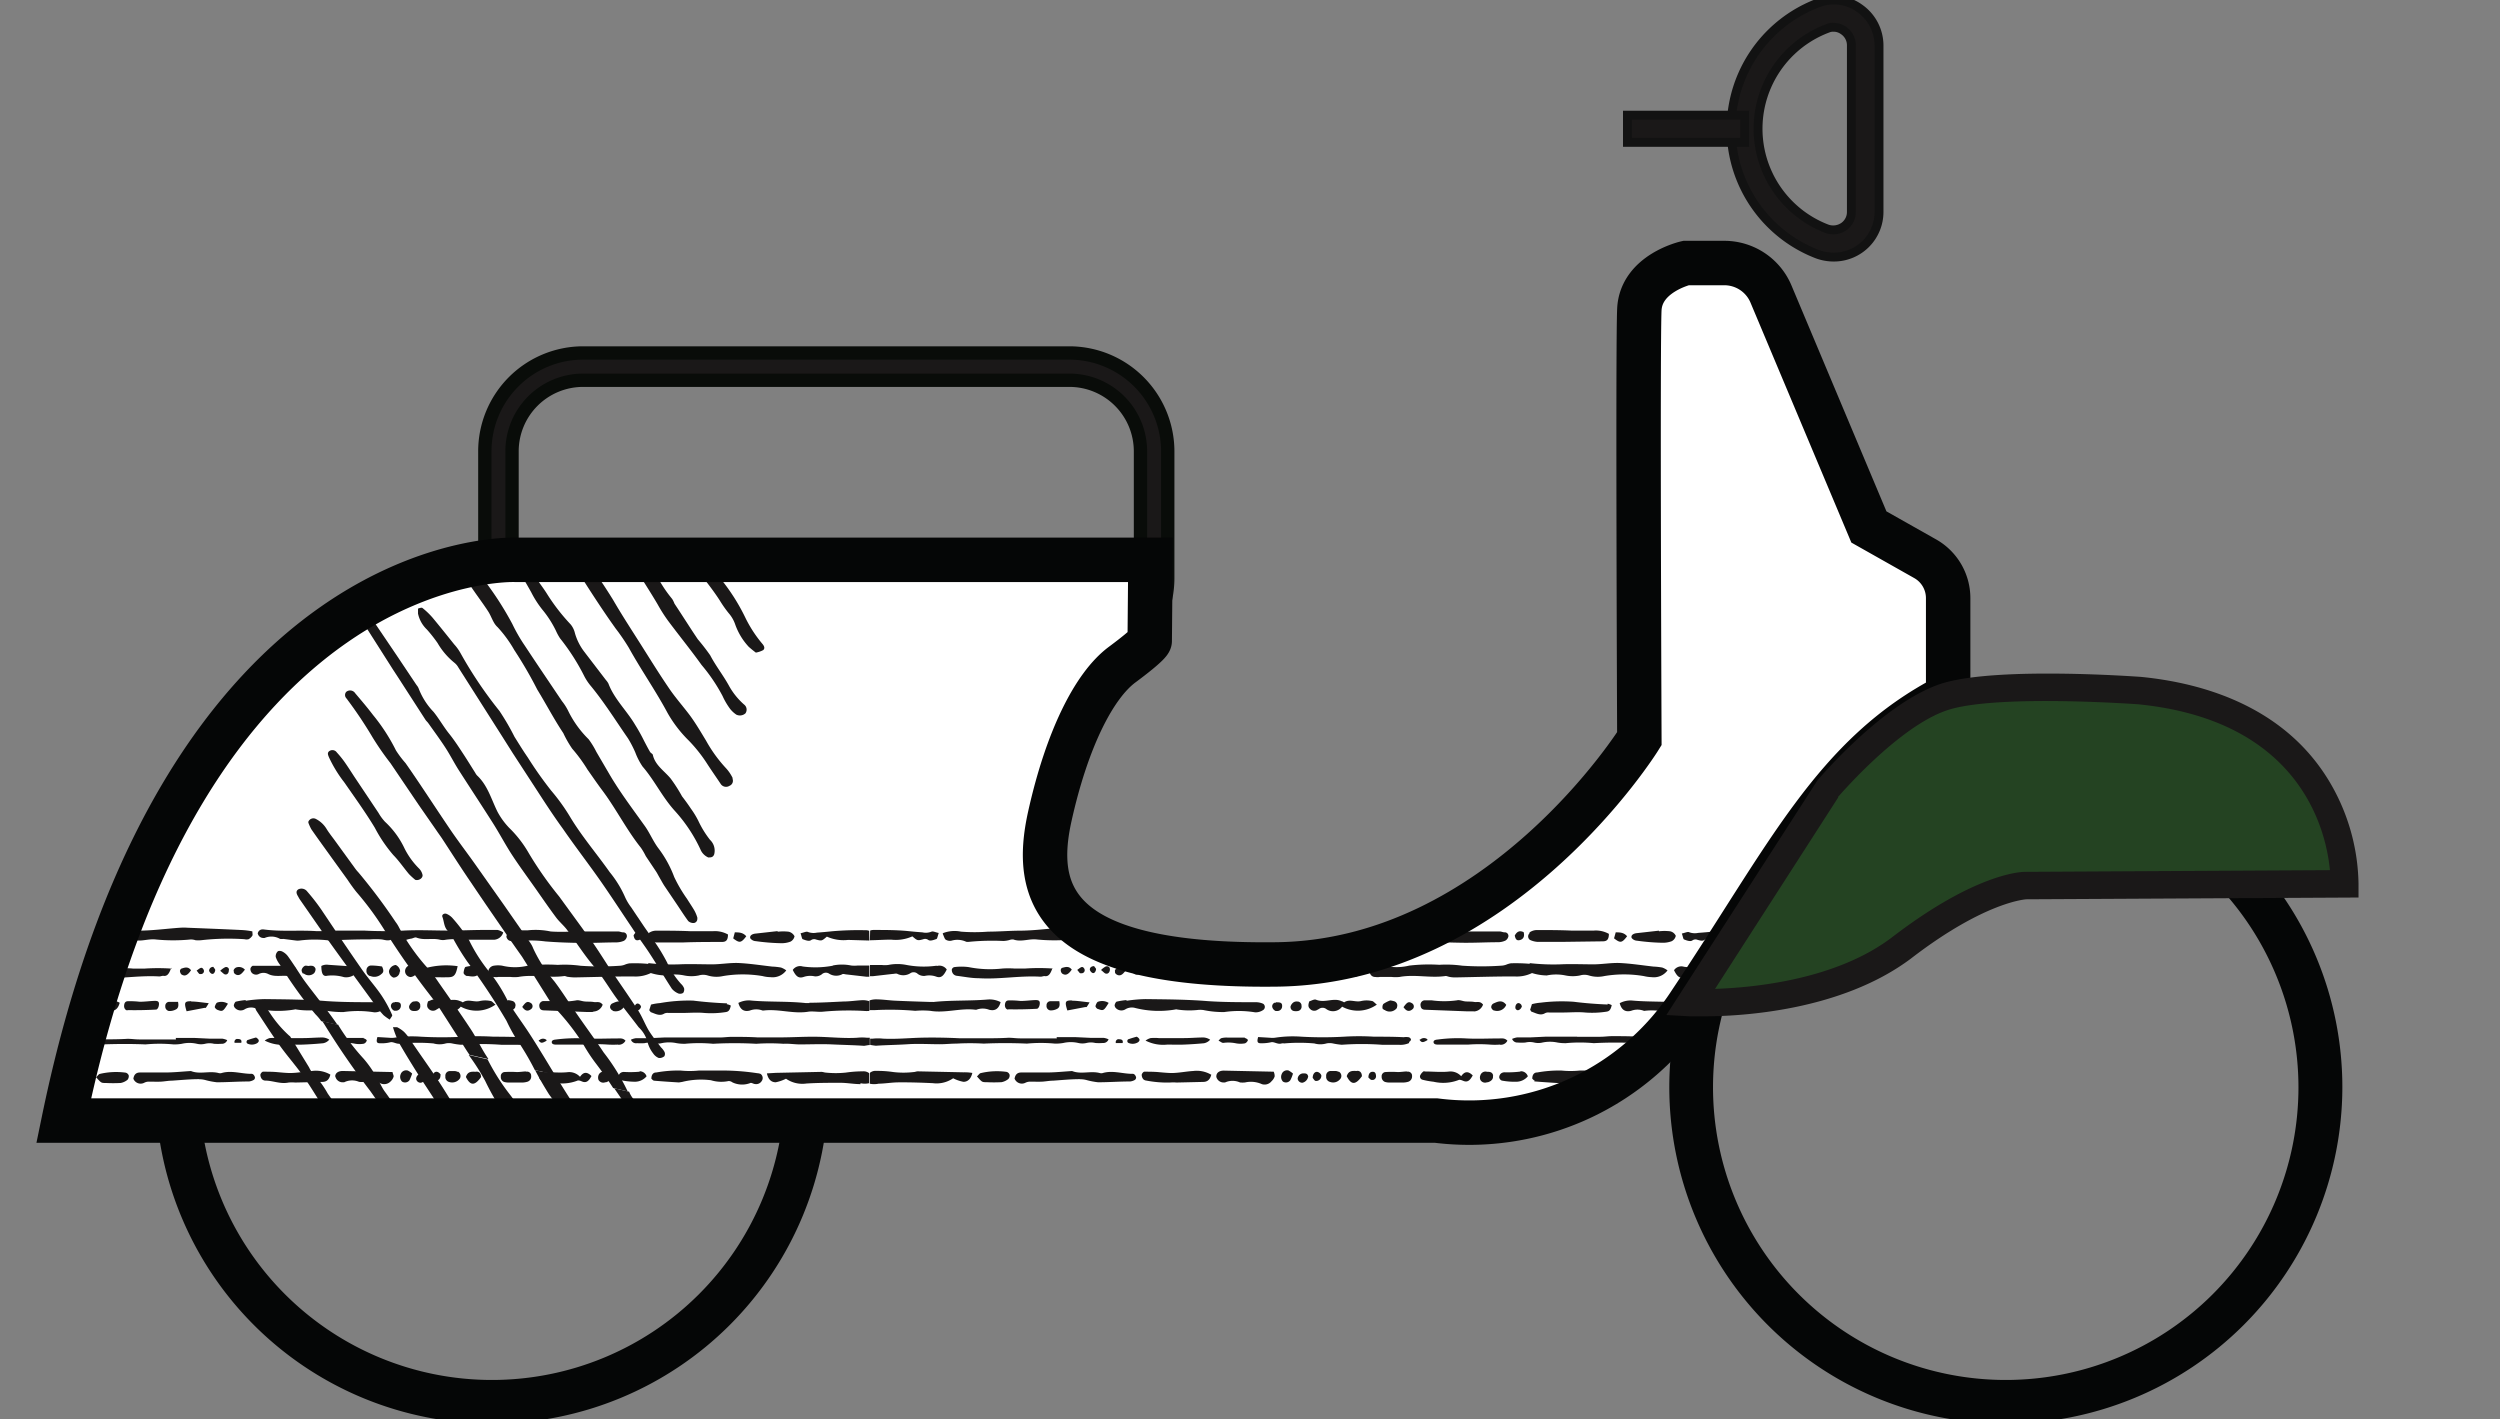 <svg xmlns="http://www.w3.org/2000/svg" xmlns:xlink="http://www.w3.org/1999/xlink" viewBox="0 0 281.33 159.71"><rect x="0" y="0" width="281.33" height="159.71" fill="#808080" stroke="none"/><defs><clipPath id="a"><path d="M129.46,63H58S20.52,61.39,7.17,126.1H161.61a29.67,29.67,0,0,0,28.62-13.3c11-16.46,16.15-27.88,29-34.49v-11a5.09,5.09,0,0,0-2.58-4.43l-6.34-3.58-11-26.17a5.69,5.69,0,0,0-5.27-3.53h-4.32s-5.05,1.15-5.24,5.23,0,48.3,0,48.3-15.61,25.1-40.84,25.4-27.44-7.94-25.5-16.67,5-14.74,8.14-17.07,3.1-2.67,3.1-2.67Z" style="fill: none"></path></clipPath></defs><g><path d="M215,84.11C205.6,92,201.25,97,197.76,103.81l-3.64,7.28,6-1.13h0A67.86,67.86,0,0,0,212,105.17a98.43,98.43,0,0,1,14.2-6.71c2.05-.6,5.41-.74,17.12-.74,16,0,16.2-.3,17-1.29l.09-.12.07-.12c1.75-3.13-4.16-9.38-4.22-9.44-5.37-5.19-11.34-6.79-25.59-6.84L220,79.85Z" style="fill: #244322"></path><path d="M55.36,159.71a37.37,37.37,0,1,1,37.37-37.37h0A37.42,37.42,0,0,1,55.36,159.71Zm0-70.8A33.44,33.44,0,1,0,88.8,122.35h0A33.46,33.46,0,0,0,55.36,88.91Z" style="fill: #050606;stroke: #050606"></path><path d="M225.72,159.71a37.37,37.37,0,1,1,37.37-37.37h0A37.42,37.42,0,0,1,225.72,159.71Zm0-70.8a33.44,33.44,0,1,0,33.43,33.45v0A33.47,33.47,0,0,0,225.72,88.91Z" style="fill: #050606;stroke: #050606"></path><path d="M120.34,76.15H65.62A11.08,11.08,0,0,1,54.56,65.08V50.79A11.07,11.07,0,0,1,65.62,39.72h54.72a11.09,11.09,0,0,1,11.07,11.07V65.08A11.09,11.09,0,0,1,120.34,76.15ZM65.62,42.79a8,8,0,0,0-8,8h0V65.08a8,8,0,0,0,8,8h54.72a8,8,0,0,0,8-8V50.79a8,8,0,0,0-8-8Z" style="fill: #1a1818;stroke: #090c09;stroke-width: 1.5px"></path><g><path d="M129.46,63H58S20.52,61.39,7.17,126.1H161.61a29.67,29.67,0,0,0,28.62-13.3c11-16.46,16.15-27.88,29-34.49v-11a5.09,5.09,0,0,0-2.58-4.43l-6.34-3.58-11-26.17a5.69,5.69,0,0,0-5.27-3.53h-4.32s-5.05,1.15-5.24,5.23,0,48.3,0,48.3-15.61,25.1-40.84,25.4-27.44-7.94-25.5-16.67,5-14.74,8.14-17.07,3.1-2.67,3.1-2.67Z" style="fill: #fff"></path><g style="clip-path: url(#a)"><g><g><g><path d="M59.61,151.2l-.16.18-.16.1a.92.92,0,0,1-.32.1,1.63,1.63,0,0,1-.62-.08,4.62,4.62,0,0,1-1.2-.69A13.62,13.62,0,0,1,55,148.6c-.61-.76-1.19-1.57-1.77-2.39a13.8,13.8,0,0,0-.95-1.32,10.8,10.8,0,0,1-2.38-3,6.49,6.49,0,0,0-.81-1.18c-1.46-2-2.92-4-4.33-6.09a17.53,17.53,0,0,1-1.48-2.45,38,38,0,0,0-3.69-5.53c-.85-1.22-1.87-2.35-2.71-3.58a11,11,0,0,0-1.72-2.33,3,3,0,0,1-.38-.62l-2.07-3.38a.4.4,0,0,0-.16-.18,13,13,0,0,1-2.27-2.7c-.11-.15-.22-.3-.34-.44l-1.31-.3a3.39,3.39,0,0,0,.21.61c.87,1.31,1.71,2.64,2.63,3.92.8,1.12,1.72,2.16,2.52,3.27s1.42,2.16,2.11,3.24,1.46,2.36,2.23,3.52,1.49,2.07,2.21,3.12c.4.59.59,1.36,1.1,1.79a13.91,13.91,0,0,1,1.94,2.56c1.05,1.35,1.78,2.9,2.7,4.33,1,1.6,2,3.23,3.14,4.75a10.46,10.46,0,0,0,1.09,1.65,22.43,22.43,0,0,1,1.91,2.21A23.54,23.54,0,0,0,54.34,150a12.48,12.48,0,0,0,1.34,1.06,2.56,2.56,0,0,0,.67.31.7.7,0,0,0,.69-.16l.08-.08.08-.14.08-.14c0-.08,0-.15.07-.22l.06-.24a2.41,2.41,0,0,0,0-.38v-.2a1,1,0,0,0,0-.25,2.39,2.39,0,0,0-.06-.65v-.42a2.12,2.12,0,0,0-.13-.54l-.15-.52a8.31,8.31,0,0,0-.34-.86c-.13-.28-.26-.58-.41-.86l-.13-.23-.21-.35c-.15-.23-.3-.46-.46-.68a11.29,11.29,0,0,0-1-1.26,11.46,11.46,0,0,0-2-1.62,10.26,10.26,0,0,0-1.08-.68c-.16-.1-.41-.23-.64-.34l-.7-.32a13.2,13.2,0,0,0-5.69-1,9.82,9.82,0,0,0-1.33.13l-.54.09-.42.08a12.54,12.54,0,0,0-1.69.49l-.41.16-.35.14-.47.2c-.31.15-.62.3-.92.47l-.44.26-.29.17c-.33.2-.66.43-1,.66a.83.83,0,0,1-.18.13l-.14.1-.24.26c-.43.35-.58.43-.83.62l-.16.13-.12.07-.23.15-.12.07h-.09l-.16.07a1.29,1.29,0,0,1-1,.08,1.39,1.39,0,0,1-.64-.38,8,8,0,0,1-1-1.26c-.13-.2-.24-.4-.35-.61s-.28-.55-.44-.82l-1.11-1.89c-.37-.65-.71-1.31-1.11-2a.86.86,0,0,0-.58-.31.36.36,0,0,0-.43.26.34.34,0,0,0,0,.2,3.05,3.05,0,0,0,.24.7c.21.43.46.84.68,1.25.4.75.92,1.5,1.2,2.15a3.18,3.18,0,0,0,.72,1.1l.11.1.14.09a1.36,1.36,0,0,0,.3.13,2.29,2.29,0,0,0,.36.07.74.74,0,0,0,.21,0h.24l.23-.08.13-.05.15-.09.15-.1.18-.11c.14-.12.29-.23.44-.34l.66-.54.09-.07.14-.12.28-.23c.18-.15.37-.3.57-.44s.64-.49,1-.71l.52-.33.41-.25.45-.27c.31-.17.63-.33,1-.48l.48-.22L39,138l.42-.17a13.22,13.22,0,0,1,1.72-.55c.29-.07.59-.14.88-.19l.5-.09.68-.1a14.16,14.16,0,0,1,2.76-.09,10.3,10.3,0,0,1,1.35.14,14,14,0,0,1,1.57.3,14.55,14.55,0,0,1,3,1.09l.68.35.56.33a11.41,11.41,0,0,1,1.09.72,15.53,15.53,0,0,1,2,1.72,13.48,13.48,0,0,1,1.1,1.28,14.57,14.57,0,0,1,.94,1.38l.16.29.12.21.23.44c.14.29.27.58.4.88l.17.45.07.19.05.13q.16.54.3,1.08l.06.28v.52c0,.22,0,.44.07.66a5.61,5.61,0,0,1,0,.82,5.16,5.16,0,0,1-.09.52v.19l-.06.15A1.59,1.59,0,0,1,59.61,151.2Z" style="fill: #1a1818"></path><path d="M59.68,146.27c0-.12-.26-.2-.35-.32-.26-.37-.5-.77-.75-1.16-.35-.56-.67-1.13-1-1.68-1-1.49-2.47-2.74-3.19-4.43a1.65,1.65,0,0,0-.29-.39l-2.5-3.07a6.46,6.46,0,0,1-1.12-2.08,2.18,2.18,0,0,0-.51-.93,23.92,23.92,0,0,1-2.71-3.4c-.54-.85-1.23-1.62-1.69-2.5a35.68,35.68,0,0,0-2.31-3.53c-.29-.42-.49-.9-.77-1.33a12.09,12.09,0,0,0-1.56-2.3,24.09,24.09,0,0,1-2.84-3.76v-.06l-1.83-.42c.1.15.2.29.29.44a89.83,89.83,0,0,0,5.12,7.43,62.78,62.78,0,0,1,3.69,5.82,11.61,11.61,0,0,0,1.41,2.09,11.81,11.81,0,0,1,1.45,2.18,5.76,5.76,0,0,0,.48.83,26.37,26.37,0,0,1,2.83,4.17,5.46,5.46,0,0,0,.67,1c1.64,1.83,3,3.83,4.52,5.7a13.76,13.76,0,0,1,.9,1.47,7,7,0,0,0,.93,1.43c1.46,1.36,2.5,3,4.15,3.83a9.11,9.11,0,0,0,1,.47,1.8,1.8,0,0,0,1,.14l.24-.08.23-.18.23-.33.1-.26,0-.14v-.19l.08-.41c0-.21,0-.42,0-.62a2,2,0,0,0,0-.35V148l-.06-.4a4.47,4.47,0,0,0-.14-.8v-.2l-.08-.33-.18-.65c-.13-.44-.26-.85-.42-1.3a19.41,19.41,0,0,0-1-2.11l-.27-.51-.15-.25-.19-.33A17.11,17.11,0,0,0,62,139.49c-.39-.53-.82-1-1.26-1.53-.24-.27-.38-.43-.8-.84a11,11,0,0,0-1.14-1,18.82,18.82,0,0,0-2.52-1.83l-.66-.4-.33-.19-.37-.2c-.55-.28-1.11-.55-1.7-.8a20.91,20.91,0,0,0-3.63-1.13l-.93-.18-.88-.13c-.53-.07-1.07-.12-1.61-.15a20.45,20.45,0,0,0-3.5.1l-.86.11-.75.13L40,131.6c-.72.18-1.44.39-2.14.63-.34.13-.69.26-1,.4l-.79.34a19.54,19.54,0,0,0-2.22,1.16c-.83.51-1,.66-1.47.94a8.66,8.66,0,0,0-1.08.8l-.69.54-.56.46c-.18.15-.38.33-.46.38l-.61.47-.27.21-.19.12a1.72,1.72,0,0,1-.58.19,2.28,2.28,0,0,1,0-.37l.06-.21a1,1,0,0,1,.14-.3c.08-.14.18-.29.3-.46l.2-.27.12-.14.15-.18a14.69,14.69,0,0,1,1-1.08l.38-.35.59-.5a14.78,14.78,0,0,1,1.35-1A20.18,20.18,0,0,1,34.58,132l.61-.31.31-.14.44-.2a18.49,18.49,0,0,1,2.14-.82,20.86,20.86,0,0,1,2.19-.6l.54-.11.38-.07.42-.07c.55-.09,1.12-.15,1.69-.2a21.19,21.19,0,0,1,3.38,0,12.26,12.26,0,0,1,1.68.17c.59.08,1.26.2,1.89.35A20.66,20.66,0,0,1,54,131.13c.59.24,1.16.51,1.71.79l.38.2.33.18.67.39a19.24,19.24,0,0,1,2.54,1.77c.4.33.79.66,1.16,1l.54.52.43.43a22.53,22.53,0,0,1,2.42,3c.18.26.35.53.51.79l.33.55c.18.31.36.63.53,1a19,19,0,0,1,.89,2c.15.38.29.77.42,1.16s.24.78.34,1.16l.1.39.08.35a4.19,4.19,0,0,0,.13.69c0,.23.08.49.09.59,0,.28.06.56.08.83a2.07,2.07,0,0,1,0,.38v.75a2.28,2.28,0,0,1,0,.37l-.06.3a2,2,0,0,1-.15.45,1.41,1.41,0,0,1-.17.32,1.23,1.23,0,0,1-1.66.51l-.11-.06a8.43,8.43,0,0,1-1-.7,13.18,13.18,0,0,1-1.11-1c-.5-.5-.92-1.09-1.47-1.61C61.08,147.86,60,147.34,59.68,146.27Z" style="fill: #1a1818"></path><path d="M57.84,134.44c-1.14-1.68-2.27-3.36-3.36-5.08-.8-1.24-1.62-2.47-2.51-3.67s-1.68-2.61-2.54-3.91c-1-1.52-2.07-3-3.11-4.54l-1.62-.37V117c1,1.75,2.08,3.5,3.2,5.2,2.29,3.48,4.47,7,7,10.37a25.24,25.24,0,0,1,1.54,2.14c1.43,2.42,3.15,4.67,4.56,7.07a13.38,13.38,0,0,0,2.55,2.92A19.24,19.24,0,0,1,65.78,147c.53.65,1.06,1.3,1.64,1.89a.85.85,0,0,0,1,.17.48.48,0,0,0,.32-.59h0a.4.4,0,0,0-.1-.18,4.57,4.57,0,0,0-.81-.94,13.41,13.41,0,0,1-2.43-2.78c-.6-.85-1.19-1.72-1.85-2.55-.78-1-1.7-1.89-2.46-2.9C60,137.6,58.9,136,57.84,134.44Z" style="fill: #1a1818"></path><path d="M61.19,129.14a14,14,0,0,1-2-3,15.08,15.08,0,0,0-1.78-2.93,23.92,23.92,0,0,1-2.54-4l-2.13-.49a23.59,23.59,0,0,1,1.87,2.94c1.36,2.84,3.26,5.4,4.84,8.11a18.28,18.28,0,0,0,1.23,1.83c1.28,1.64,2.64,3.23,3.9,4.87A19.25,19.25,0,0,1,67,139.78a7.79,7.79,0,0,0,.9,1.38,3,3,0,0,0,.72.6.94.94,0,0,0,1.11-.13.68.68,0,0,0-.15-.95h0a7.67,7.67,0,0,1-1.81-2c-.67-1.1-1.53-2.11-2.17-3.25-.36-.64-1-1.14-1.43-1.75-.93-1.3-1.8-2.63-2.69-4C61.35,129.49,61.32,129.27,61.19,129.14Z" style="fill: #1a1818"></path><path d="M62.46,120.94l-2.24-.51c.47.92,1,1.82,1.55,2.7,1.51,2.11,3.36,4,4.81,6.15a13.32,13.32,0,0,0,1.06,1.44,4.23,4.23,0,0,1,.74,1.2,6.8,6.8,0,0,0,1.59,2.5c.26.21.53.42.81.61a2.4,2.4,0,0,0,.77-.29c.24-.21.11-.48-.11-.71a13.47,13.47,0,0,1-1.91-2.72,22.39,22.39,0,0,0-3-4.57,17.59,17.59,0,0,1-1.89-2.34C63.88,123.27,63.17,122.11,62.46,120.94Z" style="fill: #1a1818"></path><path d="M69.12,122.47c.84,1.2,1.66,2.43,2.45,3.66a6.38,6.38,0,0,0,.77.79,2,2,0,0,0,.58-.27c.44-.43.38-.85-.12-1.42-.69-.79-1.64-1.4-2-2.38h0Z" style="fill: #1a1818"></path></g><g><path d="M43.38,51.77c.86,1.3,1.7,2.62,2.61,3.89.8,1.11,1.71,2.14,2.5,3.25s1.4,2.15,2.08,3.23,1.44,2.35,2.19,3.51,1.47,2.07,2.16,3.13c.39.59.57,1.36,1.08,1.8a14.09,14.09,0,0,1,1.88,2.58,46.65,46.65,0,0,1,2.58,4.44c1,1.63,1.87,3.31,2.93,4.9a12.15,12.15,0,0,0,1,1.75,17.27,17.27,0,0,1,1.72,2.35c.56.79,1.1,1.59,1.68,2.36,1.56,2.09,2.71,4.41,4.34,6.45a7.06,7.06,0,0,1,.54.93L73.78,98c.16.23.28.48.42.72s.35.63.54.93l1.35,2c.45.66.88,1.35,1.36,2a.88.88,0,0,0,.62.22.45.45,0,0,0,.4-.47.38.38,0,0,0,0-.15,4,4,0,0,0-.32-.77c-.26-.45-.56-.88-.83-1.32a16.13,16.13,0,0,1-1.45-2.47,12.63,12.63,0,0,0-1.77-3.22c-.63-.83-1-1.81-1.64-2.66-1.3-1.82-2.65-3.61-3.79-5.53l-1.56-2.67a9.3,9.3,0,0,0-.87-1.42A11.62,11.62,0,0,1,64,80.12a6.09,6.09,0,0,0-.76-1.22c-1.39-2.07-2.79-4.13-4.16-6.21a18.54,18.54,0,0,1-1.43-2.48A35.82,35.82,0,0,0,54,64.67c-.83-1.23-1.84-2.36-2.67-3.58a10.33,10.33,0,0,0-1.7-2.33,2.3,2.3,0,0,1-.38-.61l-2-3.36A.6.6,0,0,0,47,54.6a12.56,12.56,0,0,1-2.26-2.68,3.14,3.14,0,0,0-.56-.64,1.49,1.49,0,0,0-.66-.28,1.41,1.41,0,0,0-.43.18A2.75,2.75,0,0,0,43.38,51.77Z" style="fill: #1a1818"></path><path d="M76.88,111.73a.65.65,0,0,0,.1-.52,1.31,1.31,0,0,0-.34-.49,9.09,9.09,0,0,1-1.57-2.41A20.57,20.57,0,0,0,73.68,106c-.41-.64-.88-1.25-1.3-1.88s-.9-1.33-1.34-2a5.88,5.88,0,0,1-.68-1.12,12.13,12.13,0,0,0-1.75-2.86c-1.46-2.07-3.12-4-4.43-6.17A21.81,21.81,0,0,0,62.05,89a42.3,42.3,0,0,1-2.65-3.75c-.53-.76-1-1.54-1.5-2.33A26.94,26.94,0,0,0,56.2,80a46.36,46.36,0,0,1-4.37-6.49,5.08,5.08,0,0,0-.72-1c-.8-1-1.6-2-2.43-3a8.37,8.37,0,0,0-1.14-1.09c-.08-.07-.33,0-.5.07v.56a3.45,3.45,0,0,0,1,1.79,16,16,0,0,1,1.2,1.52,8,8,0,0,0,1.87,2.2,1.79,1.79,0,0,1,.47.55l4.9,7.71,1.22,1.93,2.55,3.92c1,1.54,2,3.09,3.1,4.6,1.38,2,2.85,3.9,4.23,5.87,1.23,1.76,2.4,3.57,3.61,5.36.64,1,1.32,1.87,1.94,2.83.85,1.3,1.63,2.64,2.48,3.94a1.89,1.89,0,0,0,.76.54A.64.64,0,0,0,76.88,111.73Z" style="fill: #1a1818"></path><path d="M66.6,105.91c-.32-.46-.69-.89-1-1.35l-2.68-3.68A40.19,40.19,0,0,1,59.5,96a12.94,12.94,0,0,0-2.2-2.84A8.26,8.26,0,0,1,56,91.38c-.71-1.41-1.11-3-2.33-4.13a1.74,1.74,0,0,1-.2-.3c-.45-.71-.89-1.43-1.35-2.13s-1-1.54-1.59-2.27-1.12-1.67-1.74-2.44a7.81,7.81,0,0,1-1.66-2.59,1.27,1.27,0,0,0-.25-.42l-2.14-3.2-2.57-3.8a2.89,2.89,0,0,0-.54-.66.51.51,0,0,0-.7.12.62.62,0,0,0-.08.24,2.17,2.17,0,0,0,.19.54l3.18,5,.53.81L47.88,81c.09.14.22.24.31.37.63.89,1.28,1.77,1.87,2.67s1,1.73,1.53,2.57c1.28,2,2.6,4,3.87,6,.75,1.18,1.4,2.43,2.17,3.61s1.74,2.5,2.62,3.75c.76,1.08,1.51,2.18,2.31,3.25.35.48.83.88,1.2,1.35,1,1.34,1.9,2.78,3,4.09s1.74,2.47,2.63,3.69,1.66,2.16,2.48,3.25a3.54,3.54,0,0,1,1,1.67,3.44,3.44,0,0,0,.63,1.27,1.36,1.36,0,0,0,.64.52.86.86,0,0,0,.62-.2.53.53,0,0,0,0-.52,2,2,0,0,0-.38-.48c-.45-.61-.94-1.2-1.34-1.84s-.75-1.56-1.22-2.3c-1.07-1.64-2.2-3.25-3.3-4.88C67.88,107.84,67.26,106.87,66.6,105.91Z" style="fill: #1a1818"></path><path d="M85.88,73.16c.24-.21.11-.48-.1-.72a14.33,14.33,0,0,1-1.86-2.84,22.32,22.32,0,0,0-3-4.68,18.47,18.47,0,0,1-1.83-2.32c-.8-1.26-1.56-2.55-2.33-3.83l-2.21-.52.07.13c.55,1,1,2,1.63,2.92,1.5,2.14,3.32,4.06,4.74,6.26A13.12,13.12,0,0,0,82,69a3.8,3.8,0,0,1,.72,1.23,7.22,7.22,0,0,0,1.54,2.56c.26.23.53.45.8.65A2.78,2.78,0,0,0,85.88,73.16Z" style="fill: #1a1818"></path><path d="M83.88,80.28a.72.72,0,0,0-.15-1h0A7.89,7.89,0,0,1,82,77.11c-.64-1.15-1.47-2.2-2.08-3.37-.44-.63-.91-1.23-1.4-1.81-.9-1.33-1.75-2.7-2.62-4a2.9,2.9,0,0,0-.26-.53,14.57,14.57,0,0,1-1.92-3,14.71,14.71,0,0,0-1.75-3c-1.2-1.31-1.77-2.93-2.71-4.36h0l-2.15-.5a30.38,30.38,0,0,1,2.08,3.29C70.53,62.69,72.4,65.28,74,68a17.6,17.6,0,0,0,1.16,1.83c1.25,1.68,2.58,3.31,3.79,5a19.27,19.27,0,0,1,2.36,3.49,7.86,7.86,0,0,0,.85,1.45,3.09,3.09,0,0,0,.7.65A.93.93,0,0,0,83.88,80.28Z" style="fill: #1a1818"></path><path d="M51,53.38c1.46,2.61,3.38,4.94,5.08,7.41a61.44,61.44,0,0,1,3.7,5.86,11.27,11.27,0,0,0,1.38,2.11A11.76,11.76,0,0,1,62.57,71a5.73,5.73,0,0,0,.46.84,24.17,24.17,0,0,1,2.72,4.25,5.91,5.91,0,0,0,.65,1c1.58,1.9,2.88,4,4.27,6a12.42,12.42,0,0,1,.82,1.58,7.48,7.48,0,0,0,.82,1.59c1.35,1.56,2.21,3.43,3.64,5a17.24,17.24,0,0,1,2.86,4.3,1.69,1.69,0,0,0,.89.93c.29,0,.54,0,.67-.35a1.67,1.67,0,0,0-.47-1.63,10.89,10.89,0,0,1-1.31-2.13A9.87,9.87,0,0,0,77.75,91c-.31-.47-.64-.92-1-1.39a17.9,17.9,0,0,0-1.28-2c-.7-.85-1.73-1.48-2-2.64,0-.13-.24-.22-.32-.36-.24-.41-.46-.84-.68-1.26a19.79,19.79,0,0,0-1-1.79c-.93-1.58-2.35-2.9-3-4.63a1.91,1.91,0,0,0-.28-.4l-2.42-3.16a6.28,6.28,0,0,1-1.07-2.11,2.39,2.39,0,0,0-.49-1,22.1,22.1,0,0,1-2.66-3.44c-.53-.85-1.2-1.63-1.66-2.51a37.18,37.18,0,0,0-2.27-3.53c-.28-.43-.49-.9-.76-1.34a12.29,12.29,0,0,0-1.55-2.29,25.1,25.1,0,0,1-2.82-3.76l-.28-.4-1.74-.46A6.28,6.28,0,0,1,51,53.38Z" style="fill: #1a1818"></path><path d="M62.43,60.23c2.26,3.5,4.4,7.07,6.83,10.47a23.53,23.53,0,0,1,1.5,2.19c1.37,2.48,3,4.8,4.35,7.32a14.11,14.11,0,0,0,2.41,3.14A16.66,16.66,0,0,1,79.61,86c.48.74,1,1.48,1.48,2.2a.72.72,0,0,0,1,.23h0a.61.61,0,0,0,.35-.78h0v-.11a4.46,4.46,0,0,0-.73-1.08,15.71,15.71,0,0,1-2.26-3.12c-.56-.92-1.1-1.85-1.73-2.72s-1.63-2-2.36-3.06c-1.09-1.59-2.1-3.22-3.13-4.85S70,69.25,69,67.52c-.78-1.27-1.6-2.5-2.47-3.71s-1.65-2.64-2.5-3.94c-1.05-1.61-2.15-3.19-3.24-4.79l-.07-.1-1.6-.38a3.65,3.65,0,0,0,.18.41C60.29,56.77,61.32,58.52,62.43,60.23Z" style="fill: #1a1818"></path><path d="M46.8,67a2.37,2.37,0,0,0-.43-1.08c-.8-1.1-1.65-2.18-2.5-3.26-.21-.27-.44-.7-.86-.44s-.06.6.08.85c.75,1.36,1.54,2.7,2.33,4a1.88,1.88,0,0,0,.44.4C46.45,67.65,46.87,67.41,46.8,67Z" style="fill: #1a1818"></path><path d="M45.48,116.13a3.31,3.31,0,0,0-.8-.54c-.09,0-.24,0-.46,0a11.13,11.13,0,0,0,.44,1.22l1.62.37-.15-.23A5.21,5.21,0,0,0,45.48,116.13Z" style="fill: #1a1818"></path><path d="M40,97.78l-2.41-3.32c-.29-.39-.59-.77-.84-1.18a3,3,0,0,0-1.24-1.14.61.61,0,0,0-.81.33v.11a5.28,5.28,0,0,0,.33.73c.78,1.13,1.59,2.23,2.39,3.35L39.11,99c.31.47.64.93,1,1.38a33.63,33.63,0,0,1,3.21,4.37q2.37,3.76,5.1,7.27a23.81,23.81,0,0,1,1.44,2.06l2.71,4.23.26.39,2.14.49-.2-.31c-.66-1-1.14-2.08-1.8-3.07-1.17-1.78-2.4-3.52-3.62-5.27a15.68,15.68,0,0,0-1.09-1.45,23.17,23.17,0,0,1-3.35-4.71,3.47,3.47,0,0,0-.38-.61,63.85,63.85,0,0,0-4.2-5.6A4.12,4.12,0,0,1,40,97.78Z" style="fill: #1a1818"></path><path d="M83.38,60.31c.91,1.33,1.8,2.68,2.65,4.06a6.37,6.37,0,0,0,.76.8,2,2,0,0,0,.58-.27c.45-.44.39-.86-.1-1.45a9.85,9.85,0,0,1-2-2.41c0-.11-.1-.22-.14-.33Z" style="fill: #1a1818"></path><path d="M36.15,114.91l1.83.42c-1.1-1.61-2.35-3.13-3.52-4.69-.17-.23-.33-.45-.49-.69-.51-.77-1-1.55-1.54-2.3a1.8,1.8,0,0,0-.64-.56c-.15-.09-.47-.13-.56,0a.74.74,0,0,0-.2.6,2.85,2.85,0,0,0,.45.84,46.62,46.62,0,0,0,4,5.59A5.7,5.7,0,0,1,36.15,114.91Z" style="fill: #1a1818"></path><path d="M29.69,113.27A1.49,1.49,0,0,0,29,113a1.52,1.52,0,0,0-.44.19l1.32.3Z" style="fill: #1a1818"></path><path d="M67.92,118.42c-1-1.52-2.11-3-3.16-4.54-.8-1.15-1.53-2.33-2.38-3.45A16.28,16.28,0,0,1,60,106.72a2.79,2.79,0,0,0-.34-.64l-3-4.31-3.27-4.63c-.91-1.28-1.87-2.53-2.75-3.83-1.67-2.46-3.3-5-5-7.43a11.41,11.41,0,0,1-1.08-1.43,21.06,21.06,0,0,0-2.59-4c-.64-.84-1.32-1.64-2-2.44a.68.68,0,0,0-1-.16l0,0h0a.53.53,0,0,0,0,.72A47.08,47.08,0,0,1,41.94,83a31.64,31.64,0,0,0,2,2.88l3.18,4.7,2,2.88c.2.3.42.59.62.89,1.1,1.68,2.17,3.37,3.29,5,1.38,2.06,2.8,4.11,4.21,6.16.5.73,1,1.43,1.52,2.17l3,4.79a8.81,8.81,0,0,0,.73,1,25.94,25.94,0,0,1,3.12,4A18.89,18.89,0,0,0,67,119.6c.71.93,1.39,1.88,2,2.84l1.63.37A23.58,23.58,0,0,0,67.92,118.42Z" style="fill: #1a1818"></path><path d="M49.78,103.17c.21.54.16,1.16.65,1.63a4.81,4.81,0,0,1,.66,1,27,27,0,0,0,1.52,2.45A73.12,73.12,0,0,1,57,114.88a19.77,19.77,0,0,0,1,1.87,30.54,30.54,0,0,1,2.09,3.48l.1.19,2.24.51-1.28-2.11c-.58-.94-1.16-1.89-1.77-2.81s-1.47-2.1-2.15-3.18a17.82,17.82,0,0,0-2-3.26,18.35,18.35,0,0,1-2.47-3.82,19,19,0,0,0-1.88-2.48,1.92,1.92,0,0,0-.6-.42C50,102.72,49.69,102.93,49.78,103.17Z" style="fill: #1a1818"></path><path d="M42.92,112c-.72-1.06-1.59-2-2.32-3.09-1.52-2.18-3-4.4-4.47-6.59a22.87,22.87,0,0,0-1.56-2,.81.81,0,0,0-1-.24c-.34.23-.18.55,0,.84a2.48,2.48,0,0,0,.18.31l3.17,4.56c1.8,2.52,3.63,5,5.46,7.52a11.3,11.3,0,0,0,.78.93,5.9,5.9,0,0,0,.7.5c.11-.21.32-.42.27-.52A14,14,0,0,0,42.92,112Z" style="fill: #1a1818"></path><path d="M47.54,98.42a1.45,1.45,0,0,0-.41-.71,8.61,8.61,0,0,1-1.61-2.24,9.74,9.74,0,0,0-2.2-3,5.45,5.45,0,0,1-.73-1l-2.74-4.1c-.37-.57-.74-1.15-1.13-1.7a11.49,11.49,0,0,0-.82-1,.6.6,0,0,0-.77-.19c-.35.19-.22.47-.12.72a14.59,14.59,0,0,0,1.74,2.85c1.17,1.69,2.38,3.36,3.43,5.1a16,16,0,0,0,2.08,3.07c.65.66,1.17,1.44,1.77,2.15a8.57,8.57,0,0,0,.7.64C47.19,99.14,47.64,98.75,47.54,98.42Z" style="fill: #1a1818"></path></g><g><path d="M57.19-9.94c.9,1.26,1.78,2.54,2.72,3.77C60.74-5.09,61.68-4.09,62.5-3S64-.91,64.66.15s1.48,2.31,2.27,3.44,1.5,2,2.22,3.09c.4.57.59,1.33,1.1,1.77A14.11,14.11,0,0,1,72.19,11a47.79,47.79,0,0,1,2.64,4.34c1,1.62,1.92,3.28,3,4.86a12.61,12.61,0,0,0,1,1.74,16.74,16.74,0,0,1,1.75,2.42c.58.78,1.12,1.58,1.71,2.35,1.58,2.07,2.75,4.39,4.4,6.43.2.3.38.61.55.93l1.12,1.7c.15.23.28.48.42.72s.35.63.55.93l1.36,2c.45.67.88,1.36,1.37,2a.78.78,0,0,0,.62.22.45.45,0,0,0,.4-.48V41a3.51,3.51,0,0,0-.33-.77c-.26-.45-.56-.88-.84-1.32a18.74,18.74,0,0,1-1.46-2.48,12.32,12.32,0,0,0-1.8-3.23c-.63-.83-1-1.81-1.66-2.66-1.31-1.82-2.68-3.6-3.84-5.51l-1.59-2.66a10.7,10.7,0,0,0-.89-1.4,12,12,0,0,1-2.27-3.11,6.07,6.07,0,0,0-.79-1.26l-4.25-6.14A18.44,18.44,0,0,1,71.88,8,34.63,34.63,0,0,0,68.17,2.6C67.31,1.4,66.28.3,65.41-.91a9.69,9.69,0,0,0-1.75-2.27,2.57,2.57,0,0,1-.39-.6L61.13-7.06A.69.69,0,0,0,61-7.24a12.8,12.8,0,0,1-2.34-2.59,3.75,3.75,0,0,0-.57-.62,1.49,1.49,0,0,0-.67-.26,1.38,1.38,0,0,0-.43.19A2.6,2.6,0,0,0,57.19-9.94Z" style="fill: #1a1818"></path><path d="M91.5,49.52a.63.63,0,0,0,.1-.53,1.21,1.21,0,0,0-.34-.49,9.54,9.54,0,0,1-1.56-2.42,21,21,0,0,0-1.41-2.38c-.41-.64-.87-1.25-1.3-1.88s-.9-1.34-1.34-2A5.88,5.88,0,0,1,85,38.68a11.75,11.75,0,0,0-1.77-2.87c-1.47-2.06-3.15-4-4.47-6.15a21.27,21.27,0,0,0-2.17-2.9Q75.15,25,73.9,23c-.53-.75-1-1.52-1.52-2.31a30.69,30.69,0,0,0-1.74-2.86,46.2,46.2,0,0,1-4.46-6.41,5.68,5.68,0,0,0-.74-.94c-.82-1-1.64-2-2.48-3a7.7,7.7,0,0,0-1.16-1c-.09-.07-.33,0-.5.07V7.1a3.64,3.64,0,0,0,1,1.74,16,16,0,0,1,1.23,1.49,8.24,8.24,0,0,0,1.91,2.17,1.56,1.56,0,0,1,.48.54l5,7.63,1.21,1.93,2.6,3.9c1,1.53,2.06,3.06,3.13,4.57,1.4,2,2.88,3.88,4.27,5.85,1.25,1.77,2.43,3.58,3.64,5.37.64,1,1.33,1.88,2,2.84.84,1.31,1.63,2.65,2.48,4a1.91,1.91,0,0,0,.76.55A.62.62,0,0,0,91.5,49.52Z" style="fill: #1a1818"></path><path d="M81.22,43.7c-.32-.47-.7-.89-1-1.35l-2.7-3.68a39.37,39.37,0,0,1-3.44-4.88A13.53,13.53,0,0,0,71.86,31a8.31,8.31,0,0,1-1.27-1.75c-.73-1.4-1.13-3-2.37-4.1a2.73,2.73,0,0,1-.21-.3c-.45-.7-.9-1.42-1.38-2.11s-1-1.53-1.6-2.25S63.88,18.8,63.26,18a7.45,7.45,0,0,1-1.7-2.56,1.84,1.84,0,0,0-.26-.4l-2.2-3.15L56.47,8.19a3.44,3.44,0,0,0-.55-.65.49.49,0,0,0-.69.14.43.43,0,0,0-.09.23,2.37,2.37,0,0,0,.2.54l3.27,4.88.54.8,3.2,4.8c.09.14.22.24.32.37.64.88,1.3,1.74,1.9,2.64s1,1.71,1.56,2.54c1.3,2,2.64,3.94,3.93,5.92.76,1.18,1.42,2.42,2.2,3.59s1.76,2.5,2.64,3.74,1.53,2.18,2.33,3.25c.35.48.83.88,1.2,1.35,1,1.34,1.9,2.79,3,4.1s1.75,2.47,2.64,3.7,1.66,2.18,2.48,3.27a3.6,3.6,0,0,1,1,1.69,3.75,3.75,0,0,0,.62,1.29,1.46,1.46,0,0,0,.64.51.84.84,0,0,0,.63-.2c.1-.1.07-.37,0-.53a1.92,1.92,0,0,0-.37-.48c-.45-.61-.94-1.21-1.33-1.86s-.75-1.58-1.22-2.31c-1.07-1.66-2.2-3.27-3.3-4.9C82.51,45.6,81.88,44.66,81.22,43.7Z" style="fill: #1a1818"></path><path d="M100.18,10.45c.24-.22.11-.5-.11-.73a13.93,13.93,0,0,1-1.91-2.79A22.06,22.06,0,0,0,95.1,2.29,17.91,17.91,0,0,1,93.18-.06c-.83-1.25-1.63-2.53-2.43-3.8l-2.22-.46.07.13c.52,1,1.09,2,1.71,2.9,1.54,2.12,3.41,4,4.87,6.19.33.5.69,1,1.07,1.46A4.11,4.11,0,0,1,97,7.6a7.11,7.11,0,0,0,1.59,2.56q.39.33.81.63A2.72,2.72,0,0,0,100.18,10.45Z" style="fill: #1a1818"></path><path d="M98.29,17.69a.74.74,0,0,0-.16-1h0a7.75,7.75,0,0,1-1.78-2.13c-.66-1.15-1.51-2.19-2.14-3.36a20.87,20.87,0,0,0-1.44-1.79c-.92-1.32-1.8-2.68-2.69-4C90,5.24,90,5,89.81,4.88a14.93,14.93,0,0,1-2-3A15.1,15.1,0,0,0,86-1.1C84.76-2.4,84.14-4,83.17-5.4h0L81-5.87a27.43,27.43,0,0,1,2.17,3.25c1.41,2.83,3.34,5.38,4.94,8.11a17.72,17.72,0,0,0,1.2,1.81C90.6,9,92,10.58,93.19,12.3a18.13,18.13,0,0,1,2.42,3.47,8.57,8.57,0,0,0,.87,1.45,2.72,2.72,0,0,0,.71.64A.94.94,0,0,0,98.29,17.69Z" style="fill: #1a1818"></path><path d="M64.85-8.54C66.39-6,68.37-3.72,70.12-1.3A59.19,59.19,0,0,1,74,4.46a11.2,11.2,0,0,0,1.41,2.08,10.78,10.78,0,0,1,1.46,2.18,5.69,5.69,0,0,0,.47.83,23.35,23.35,0,0,1,2.8,4.21,5.41,5.41,0,0,0,.66,1c1.57,1.84,2.9,3.94,4.32,5.94A11.59,11.59,0,0,1,86,22.28a7.49,7.49,0,0,0,.84,1.58c1.37,1.55,2.25,3.42,3.69,4.94a16.73,16.73,0,0,1,2.89,4.3,1.71,1.71,0,0,0,.9.93c.3,0,.54,0,.67-.35A1.69,1.69,0,0,0,94.51,32a11.5,11.5,0,0,1-1.33-2.13,9,9,0,0,0-.89-1.3c-.32-.46-.65-.92-1-1.38a22.09,22.09,0,0,0-1.3-2c-.71-.85-1.75-1.46-2-2.63,0-.13-.25-.22-.33-.35-.25-.41-.47-.84-.7-1.26-.33-.6-.62-1.2-1-1.79-1-1.57-2.39-2.87-3.08-4.6a1.65,1.65,0,0,0-.29-.39l-2.47-3.12A6.81,6.81,0,0,1,79,9,2.4,2.4,0,0,0,78.51,8,23.43,23.43,0,0,1,75.82,4.6c-.54-.84-1.23-1.6-1.7-2.47a35.88,35.88,0,0,0-2.36-3.47c-.29-.42-.5-.89-.79-1.32a12.31,12.31,0,0,0-1.6-2.24,25.61,25.61,0,0,1-2.93-3.65l-.3-.39-1.83-.38A5.4,5.4,0,0,1,64.85-8.54Z" style="fill: #1a1818"></path><path d="M76.46-2C78.81,1.43,81,5,83.51,8.33a19.62,19.62,0,0,1,1.54,2.16c1.42,2.46,3.12,4.77,4.46,7.28A14.42,14.42,0,0,0,92,20.89a17.8,17.8,0,0,1,2.11,2.62c.49.74,1,1.48,1.51,2.19a.72.72,0,0,0,1,.23h0a.63.63,0,0,0,.34-.8h0a.17.17,0,0,0,0-.1,4.5,4.5,0,0,0-.74-1.08,15.17,15.17,0,0,1-2.3-3.11c-.57-.92-1.13-1.85-1.77-2.72s-1.66-2-2.4-3c-1.11-1.58-2.15-3.21-3.21-4.82s-2.26-3.4-3.36-5.12c-.8-1.25-1.64-2.47-2.54-3.66S78.92-1.1,78-2.38C76.93-4,75.79-5.51,74.66-7.07l-.08-.1L73-7.52a2.14,2.14,0,0,0,.2.4C74.24-5.4,75.31-3.68,76.46-2Z" style="fill: #1a1818"></path><path d="M61,5a2.43,2.43,0,0,0-.45-1.07C59.72,2.86,58.85,1.81,58,.76c-.22-.27-.46-.69-.88-.42s0,.6.1.84c.79,1.33,1.6,2.64,2.42,4a2.11,2.11,0,0,0,.45.39C60.65,5.7,61.07,5.45,61,5Z" style="fill: #1a1818"></path><path d="M60.09,53.94a3.08,3.08,0,0,0-.8-.55,1.64,1.64,0,0,0-.46.06c.13.41.27.81.44,1.21l1.62.38-.15-.23A6.16,6.16,0,0,0,60.09,53.94Z" style="fill: #1a1818"></path><path d="M54.57,35.68,52.14,32.4c-.29-.39-.59-.77-.85-1.17A2.88,2.88,0,0,0,50,30.1a.6.6,0,0,0-.79.32h0v.11a4.37,4.37,0,0,0,.34.73c.79,1.11,1.61,2.2,2.41,3.31l1.7,2.32a13.45,13.45,0,0,0,1,1.38,33,33,0,0,1,3.19,4.32c1.61,2.47,3.24,4.93,5.1,7.25a22.51,22.51,0,0,1,1.44,2.07l2.7,4.23.26.39,2.12.5-.19-.31c-.65-1-1.13-2.08-1.79-3.08-1.16-1.78-2.39-3.52-3.61-5.27a17,17,0,0,0-1.09-1.44,23.48,23.48,0,0,1-3.36-4.69,3.55,3.55,0,0,0-.38-.62,61.57,61.57,0,0,0-4.22-5.56A4.4,4.4,0,0,1,54.57,35.68Z" style="fill: #1a1818"></path><path d="M97.41-2.5c1,1.33,1.86,2.67,2.75,4a5.29,5.29,0,0,0,.78.79,2.35,2.35,0,0,0,.57-.29c.44-.45.37-.88-.13-1.46-.7-.79-1.67-1.4-2.08-2.39l-.15-.33Z" style="fill: #1a1818"></path><path d="M50.77,52.67l1.83.43c-1.1-1.6-2.34-3.12-3.51-4.67-.17-.22-.33-.45-.49-.68-.51-.76-1-1.54-1.54-2.29a1.88,1.88,0,0,0-.64-.55c-.16-.09-.47-.13-.56,0a.68.68,0,0,0-.2.59,2.85,2.85,0,0,0,.45.84,49.4,49.4,0,0,0,4,5.55A5.55,5.55,0,0,1,50.77,52.67Z" style="fill: #1a1818"></path><path d="M44.32,51a1.49,1.49,0,0,0-.66-.28,1.41,1.41,0,0,0-.43.18l1.31.31Z" style="fill: #1a1818"></path><path d="M82.53,56.3c-1-1.54-2.1-3-3.15-4.58-.79-1.12-1.53-2.34-2.38-3.46a16.38,16.38,0,0,1-2.39-3.72,2.72,2.72,0,0,0-.34-.63l-3-4.31L67.92,35c-.92-1.27-1.89-2.52-2.78-3.8l-5-7.37A11.62,11.62,0,0,1,59,22.41a21.3,21.3,0,0,0-2.64-4c-.65-.82-1.34-1.61-2-2.4a.69.69,0,0,0-1-.14l0,0h0a.51.51,0,0,0,0,.73h0a46.61,46.61,0,0,1,3,4.35c.58,1,1.34,1.9,2,2.85l3.28,4.62,2,2.86c.21.3.43.59.63.89,1.11,1.66,2.2,3.34,3.32,5,1.4,2.06,2.82,4.1,4.24,6.15.5.73,1,1.42,1.52,2.17,1,1.59,2,3.2,3,4.8a8.81,8.81,0,0,0,.73,1,24.7,24.7,0,0,1,3.12,4,22.7,22.7,0,0,0,1.45,2.21c.7.94,1.38,1.9,2,2.87l1.63.38A25.12,25.12,0,0,0,82.53,56.3Z" style="fill: #1a1818"></path><path d="M64.39,41c.22.54.17,1.16.66,1.63a4.81,4.81,0,0,1,.66,1,26.81,26.81,0,0,0,1.52,2.44,67.63,67.63,0,0,1,4.33,6.65c.38.61.63,1.3,1.06,1.87a31.46,31.46,0,0,1,2.06,3.5l.1.2,2.24.53L75.75,56.7c-.57-.94-1.15-1.9-1.75-2.83s-1.47-2.1-2.15-3.18a17.36,17.36,0,0,0-2-3.27,19,19,0,0,1-2.51-3.82,17.55,17.55,0,0,0-1.89-2.47,1.89,1.89,0,0,0-.6-.41C64.61,40.6,64.3,40.78,64.39,41Z" style="fill: #1a1818"></path><path d="M57.55,49.84c-.72-1-1.59-2-2.33-3.07-1.51-2.17-3-4.38-4.48-6.55-.48-.69-1-1.34-1.56-2a.81.81,0,0,0-1-.24c-.35.24-.18.55-.06.84.06.1.12.2.19.3,1.06,1.51,2.1,3,3.19,4.52L57,51.13a11.3,11.3,0,0,0,.78.93,5.9,5.9,0,0,0,.7.5c.12-.21.33-.41.28-.51A15.26,15.26,0,0,0,57.55,49.84Z" style="fill: #1a1818"></path><path d="M62.13,36.29a1.58,1.58,0,0,0-.41-.71,8.06,8.06,0,0,1-1.63-2.22,9.76,9.76,0,0,0-2.22-2.95,4.8,4.8,0,0,1-.74-1l-2.78-4c-.38-.56-.75-1.13-1.15-1.68a9.18,9.18,0,0,0-.83-1,.57.57,0,0,0-.77-.18c-.34.19-.22.46-.12.71a14.56,14.56,0,0,0,1.78,2.82c1.18,1.67,2.41,3.31,3.47,5.05a16.34,16.34,0,0,0,2.1,3c.66.66,1.19,1.43,1.8,2.13a7.08,7.08,0,0,0,.7.64C61.79,37,62.23,36.6,62.13,36.29Z" style="fill: #1a1818"></path></g></g><g><path d="M42.11,113.92a1.54,1.54,0,0,0,.93-.27.42.42,0,0,0,.1-.58.29.29,0,0,0-.16-.13,1.94,1.94,0,0,0-.75-.16c-1.82,0-3.63,0-5.43-.12-2.33-.19-4.66-.2-7-.23a15.47,15.47,0,0,0-2.15.19v-.08a7.69,7.69,0,0,0-1.07.17c-.12,0-.23.25-.27.41a.52.52,0,0,0,.19.36.86.86,0,0,0,1,.12,1.39,1.39,0,0,1,1.14-.17,10.88,10.88,0,0,0,4.51.17.34.34,0,0,1,.2,0,9,9,0,0,0,2.26.06,2.68,2.68,0,0,1,.69,0,10.89,10.89,0,0,0,2.35.23A11.47,11.47,0,0,1,42.11,113.92Zm-4.93,7c-.15.64-.48.82-.9.83l-3.05.07a4.82,4.82,0,0,0-.76,0c-.9.2-1.76-.22-2.65-.22a.54.54,0,0,1-.34-.16.79.79,0,0,1-.18-.48c0-.14.19-.36.3-.36.54,0,1.07,0,1.61.05s.95.09,1.42.1c.83,0,1.65-.18,2.47-.23a3.22,3.22,0,0,1,2.08.41Zm-16.93,4.52a3.22,3.22,0,0,1-.76,0c-.11,0-.22-.25-.25-.41s.15-.24.25-.28c.37-.15.57,0,.76.7Zm2.14-4c-1,0-2,.1-3.05.17-.41,0-.82.09-1.23.11s-.88,0-1.32,0a1.1,1.1,0,0,0-.53.11.88.88,0,0,1-1.2-.33h0l-.05-.11c.07-.49.33-.7.74-.7h2.8c.95,0,1.9-.1,2.85-.16h.1c1,.4,2.1-.06,3.13.23a.66.66,0,0,0,.28,0c1.11-.34,2.21.07,3.31.08a.35.35,0,0,1,.28.07.61.61,0,0,1,.19.34.31.31,0,0,1-.13.27,1.39,1.39,0,0,1-.53.18c-1.21,0-2.42.09-3.63.09a8.46,8.46,0,0,1-1.22-.23,2.72,2.72,0,0,0-.75-.11ZM37.05,117a1.16,1.16,0,0,1-.7.4c-.74.07-1.48.12-2.23.15s-1.25,0-1.87,0a4.36,4.36,0,0,1-2.46-.45,1.68,1.68,0,0,1,.55-.28,4.92,4.92,0,0,1,.94,0c.94,0,1.87,0,2.81,0,.68,0,1.37-.06,2.06-.07a1.47,1.47,0,0,1,.91.25ZM49.56,121a.56.56,0,0,1-.49.63H49c-.15,0-.27-.25-.35-.34,0-.45.26-.75.56-.67a.64.64,0,0,1,.4.37Zm-3.71-.55a2.07,2.07,0,0,1,.53.36,5.86,5.86,0,0,1-.3.75.62.62,0,0,1-.84.15h0a.77.77,0,0,1-.15-.83.65.65,0,0,1,.79-.41Zm5.68.14a.57.57,0,0,1,.23.76,1.83,1.83,0,0,1-.13.16,1.07,1.07,0,0,1-1.08.25.58.58,0,0,1-.43-.65.51.51,0,0,1,.48-.58h.6a1,1,0,0,1,.33.1Zm2.07,0c.33,0,.52.2.54.61-.72,1-1.2,1-1.71,0,.21-.69.71-.6,1.17-.59Zm-32.11-7.89c.61,0,1.23.11,2,.19-.1.18-.21.35-.33.53H23l-2,.38c-.31-1-.23-1.13.51-1.13Zm-7,8.33a.65.65,0,0,1-.14.48,1.71,1.71,0,0,1-.77.36,16.07,16.07,0,0,1-1.7,0c-.49,0-.49,0-1.07-.65.19-.16.3-.35.42-.37a8,8,0,0,1,2.92-.14.5.5,0,0,1,.34.32Zm5.29-4.23h2.08l1.69.08H25a2.21,2.21,0,0,1,.57.17.63.63,0,0,1-.64.41,6,6,0,0,1-.85,0,2.11,2.11,0,0,0-1,0,2,2,0,0,1-.92,0,3.75,3.75,0,0,0-1.7,0,4.86,4.86,0,0,1-.93.07,16.57,16.57,0,0,0-3.15,0c-1.62-.07-3.25-.06-4.87,0a23.1,23.1,0,0,0-3,0c-.62,0-1.24.07-1.87.07-1.21,0-2.42-.08-3.62,0s-2.49.09-3.58.17a6.11,6.11,0,0,1-.65-.1V117h.31a5.24,5.24,0,0,1,1.12,0c1.48.08,3-.08,4.43-.11s2.83,0,4.24.07h2.54c1,0,1.95,0,2.93-.06.43,0,.87.07,1.31.07h4.13Zm-21,5.13v-1.12a1,1,0,0,1,.7-.22,12.05,12.05,0,0,1,1.9.13,9.58,9.58,0,0,0,2.27,0c.16,0,.32-.08.48-.08l5.13.11a5.05,5.05,0,0,1,1,.07c-.18.76-.59,1-1,1a4.24,4.24,0,0,1-1.15-.4,3.29,3.29,0,0,1-2.3.55c-1.27-.06-2.55-.1-3.82-.09-.76,0-1.52.14-2.28.15a2.41,2.41,0,0,1-1,0Zm15.56-8.23c-.22,0-.41-.24-.37-.58s.2-.46.47-.45a9.07,9.07,0,0,1,1.28.06h0c.56,0,1.12-.08,1.67-.1.25,0,.52,0,.5.38s-.2.6-.33.6c-1.07.06-2.15.08-3.22.06Zm7.16-4.52c-.39.59-.72.73-1.1.46a.67.67,0,0,1-.15-.37.36.36,0,0,1,.14-.26C20.78,108.88,21.17,108.73,21.5,109.19Zm2.95,3.64a1.41,1.41,0,0,1,1.2.13c-.55.88-.6.91-1.18.69-.13-.05-.32-.24-.3-.34s.15-.45.28-.48Zm.92-3.16c-.17,0-.33-.22-.59-.41a2.1,2.1,0,0,1,.54-.4.32.32,0,0,1,.43.17.25.25,0,0,1,0,.17c0,.32-.18.5-.41.47Zm-3.24-.44c.23-.15.37-.3.52-.31s.27.18.3.31a.34.34,0,0,1-.29.39h-.15C22.39,109.63,22.3,109.42,22.13,109.23Zm1.9-.4c0,.08.19.21.19.34s-.12.52-.4.42a.59.59,0,0,1-.29-.33.44.44,0,0,1,.5-.44Zm3.82,8.62a.23.23,0,0,1-.07-.32h0a.18.18,0,0,1,.14-.1c.29-.1.59-.19.89-.27.35.21.42.42.14.63a1.16,1.16,0,0,1-1.1.06ZM61,120.65c.06-.05.18,0,.28,0,.88,0,1.77.1,2.64,0a1.64,1.64,0,0,1,1.35.53c.37-.55.78-.61,1.29-.09-.29.55-.58.82-1.07.61-.16-.07-.39-.16-.52-.09a4.82,4.82,0,0,1-2.81.19A9.22,9.22,0,0,1,61,121.6a.4.4,0,0,1-.31-.45h0a1.12,1.12,0,0,1,.36-.47Zm-5.33.45a.43.43,0,0,1-.33.51H55.2c-.15,0-.28-.2-.37-.27,0-.43.19-.65.47-.65s.35.16.38.4Zm11-7.22q-.34,0-.69,0l-4.72-.18c-.29,0-.53-.08-.57-.47a.51.51,0,0,1,.43-.58H62a10.24,10.24,0,0,0,2.82-.07c.29-.08.63.09,1,.12s.66,0,1,.06.67-.13,1,.3a1.14,1.14,0,0,1-1,.77Zm-46.64-1.16c.11.53,0,.78-.29.9a1.45,1.45,0,0,1-.74.15.51.51,0,0,1-.4-.55.45.45,0,0,1,.41-.48h1Zm48.73,8.33c.08.34-.15.61-.56.74h-.09a.61.61,0,0,1-.76-.27.77.77,0,0,1,0-.52.62.62,0,0,1,.75-.39c.27,0,.6,0,.7.41Zm.79-3.5a10.46,10.46,0,0,1-1.12,0,16.42,16.42,0,0,0-2.43,0c-1.15,0-2.32,0-3.48,0-.23,0-.44-.08-.43-.29s.25-.26.46-.28a18,18,0,0,1,3.28-.12c1.18.06,2.37,0,3.56,0,.34,0,.7-.08,1,.25a.86.86,0,0,1-.79.46Zm2.4,3a.82.82,0,0,1,.81.57,1.72,1.72,0,0,1-1.27.61,7.93,7.93,0,0,1-1.61-.17.49.49,0,0,1-.29-.35.62.62,0,0,1,.21-.45.66.66,0,0,1,.45-.13A12,12,0,0,0,72,120.6Zm-3-6.83a.51.51,0,0,1-.3-.37.49.49,0,0,1,.21-.41c.48-.21,1-.5,1.48.14A1.13,1.13,0,0,1,69,113.77Zm-9.55,3.66a2.39,2.39,0,0,1-1.18.19H56.39a31,31,0,0,0-4.52,0,8.31,8.31,0,0,1-1-.15,1.7,1.7,0,0,0-.71,0,2.49,2.49,0,0,1-1.38,0,19.08,19.08,0,0,0-3.38,0,.66.66,0,0,0-.28,0c-.44.14-.8-.19-1.16-.14a4,4,0,0,1-1.2.12c-.38,0-.44-.17-.29-.7l1.32.08a2.62,2.62,0,0,0,.56,0,13.1,13.1,0,0,1,3-.12,42.35,42.35,0,0,0,4.78,0,27.23,27.23,0,0,1,3.38,0q1.66,0,3.33.06a1.75,1.75,0,0,1,.56,0,.42.42,0,0,1,.27.25.37.37,0,0,1-.21.27Zm13.56-9a23.64,23.64,0,0,0,3.47.14c1.23-.06,2.46,0,3.69,0,1,0,2-.19,3-.15,1.26.06,2.52.26,3.77.4a7.11,7.11,0,0,1,1,.11,2.25,2.25,0,0,1,.59.32,1.91,1.91,0,0,1-1.8.76,3.65,3.65,0,0,1-.87-.12,13.3,13.3,0,0,0-4.45,0,3.39,3.39,0,0,1-1.73-.07,1.7,1.7,0,0,0-1,0,4.07,4.07,0,0,1-1.63,0,5.17,5.17,0,0,0-2.11,0,5.76,5.76,0,0,1-1.65-.27,3.94,3.94,0,0,1-2,.38c-2.17,0-4.35.07-6.52.11a5.12,5.12,0,0,1-.78-.06c-.16,0-.32-.12-.47-.09-1.71.24-3.43-.22-5.14.1a4.22,4.22,0,0,1-.87,0h-1.4a1.34,1.34,0,0,1-.49,0,.59.59,0,0,1-.63-.55h0a.74.74,0,0,1,.64-.72,2.9,2.9,0,0,1,.93,0,6.1,6.1,0,0,0,2.88,0,19,19,0,0,1,3.37-.09,13.11,13.11,0,0,1,2.58.1,32,32,0,0,0,4.38,0,1.8,1.8,0,0,0,.56-.11,2.16,2.16,0,0,1,.55-.16,15,15,0,0,1,2.12.06ZM73,105a1.45,1.45,0,0,1,.8-.27c1.29,0,2.58,0,3.87.06.86,0,1.71,0,2.57,0a3,3,0,0,1,1.68.37c0,.67-.24.83-.66.84-1.48,0-3,0-4.46.06H73.88a2.37,2.37,0,0,1-.83-.22.48.48,0,0,1-.13-.65L73,105ZM59.23,120.6a.46.46,0,0,1,.54.38v.08a.6.6,0,0,1-.42.67,2.11,2.11,0,0,1-.56.09h-1.6a1.84,1.84,0,0,1-.47-.07.57.57,0,0,1-.36-.59.46.46,0,0,1,.39-.52h0a11.06,11.06,0,0,1,1.41,0h0c.35,0,.7-.06,1-.07Zm14.35,1c-.1,0-.2-.15-.28-.21,0-.51.26-.71.54-.7a14,14,0,0,1,2.74-.22,10.24,10.24,0,0,0,2.07,0h2.22a26.36,26.36,0,0,1,4.35.3,1.17,1.17,0,0,1,.37.08.57.57,0,0,1,.14.78.73.73,0,0,1-.75.36c-.19,0-.42-.19-.56-.11a2.53,2.53,0,0,1-2-.08.72.72,0,0,0-.42-.15,4,4,0,0,1-2-.09,8.79,8.79,0,0,0-3.23.19l-.37.06c-1-.06-1.89-.12-2.83-.2Zm8.93-16,.18-.68c.45,0,.91,0,1.29.44C83.4,106.12,83.22,106.15,82.51,105.6ZM81.78,113a1.57,1.57,0,0,1,.46.16c-.11.59-.32.69-.56.73a10.4,10.4,0,0,1-2.43.1c-.83-.08-1.67,0-2.5,0H75.22a.83.83,0,0,0-.49.08c-.51.31-1,0-1.5-.17l-.17-.22.2-.63a5.65,5.65,0,0,1,1-.17A18.76,18.76,0,0,1,78,112.6c1.28.16,2.55.26,3.83.31Zm-10.35.58a.57.57,0,0,1,.06-.48c.17-.25.38-.2.56,0a.67.67,0,0,1,.09.21,1,1,0,0,1-.14.25c-.19.19-.41.27-.57,0Zm13-8c-.09-.29.2-.48.58-.52l2.5-.28v.07a5.31,5.31,0,0,1,1.26,0,1,1,0,0,1,.64.51.87.87,0,0,1-.47.61,2.81,2.81,0,0,1-1.08.17,24,24,0,0,1-2.81-.23.82.82,0,0,1-.63-.34ZM48,121.14a.85.85,0,0,1-.62.7.5.5,0,0,1-.55-.43h0a.63.63,0,0,1,.66-.61c.24,0,.46,0,.52.38Zm9-15.79a.59.59,0,0,1,.33-.46,8.29,8.29,0,0,1,1.31-.2h.76a8.16,8.16,0,0,1,2.56.13c1.15.09,2.32,0,3.48,0h4.13c.18,0,.36.1.54.1a.4.4,0,0,1,.43.37.2.2,0,0,1,0,.11.69.69,0,0,1-.33.47,2.27,2.27,0,0,1-.85.18c-1.33,0-2.66.08-4,.06s-2.64-.06-4-.17a11.72,11.72,0,0,0-3.13,0,2.13,2.13,0,0,1-.94-.1.64.64,0,0,1-.31-.47ZM23.83,129a.76.76,0,0,1-.25.43.85.85,0,0,1-.47.07,18.31,18.31,0,0,0-4.5.06,1.4,1.4,0,0,1-.5,0,4.81,4.81,0,0,0-2,0,17.62,17.62,0,0,1-2.3-.08,12.51,12.51,0,0,0-1.5,0,5.07,5.07,0,0,0-1.29.1,1.83,1.83,0,0,1-1.18,0,.53.53,0,0,0-.39,0c-1.09.47-2.25-.34-3.34.1a1.09,1.09,0,0,1-.59.07,3.79,3.79,0,0,0-1.89.12.62.62,0,0,1-.38,0,5.35,5.35,0,0,0-1.86-.28,17.78,17.78,0,0,0-2.19,0,1.85,1.85,0,0,1-.47-.08v-.92a9.52,9.52,0,0,1,1.85.09c1.06.08,2.14,0,3.2,0a21,21,0,0,0,2.75,0,3.56,3.56,0,0,1,.79-.15H18.86c1.47,0,2.94.08,4.4.13a.51.51,0,0,1,.3,0c.12.06.29.2.28.28Zm1.74.2c-.11.06-.2.14-.28.14-.25,0-.56.16-.65-.28a.29.29,0,0,1,.14-.26c.34-.08.67-.13.8.4Zm1.13-.46.26.34c-.11.1-.21.26-.33.29s-.37,0-.3-.28.22-.22.38-.36Zm9.35-.06a2.54,2.54,0,0,1,.71.17c0,.55-.26.7-.55.75a2.42,2.42,0,0,1-1.57-.16,1.44,1.44,0,0,0-1.25-.07,4.9,4.9,0,0,1-1.08.2c-1.13,0-2.26,0-3.39-.1a4.87,4.87,0,0,1-1-.17c-.11,0-.19-.17-.28-.26a.68.68,0,0,1,.81-.39,16.44,16.44,0,0,0,3.29-.11,1.34,1.34,0,0,1,.4,0,31.55,31.55,0,0,0,3.89.15Zm3.21.3a.48.48,0,0,1-.17.36c-.48.4-.82.28-1.25-.56A7.56,7.56,0,0,1,39,128.6c.11,0,.25.23.3.38Zm-33-20.27a1,1,0,0,1,1.12.39c-.36.73-.65,1-1.18.8a2.32,2.32,0,0,0-1.28-.08,1.15,1.15,0,0,1-.8-.23.65.65,0,0,0-.79-.1,1.47,1.47,0,0,1-1.46.12c-.15-.09-.38,0-.57,0l-2.17.25a2.16,2.16,0,0,1-.36,0V108.6H.07a3.14,3.14,0,0,0,.75,0,5.1,5.1,0,0,1,2.06,0,10.42,10.42,0,0,0,3.39.08ZM29,105.09a.54.54,0,0,1,.59-.5h.07c2,.27,3.94.06,5.91.19.79,0,1.59,0,2.38-.06h3a42,42,0,0,0,4.49,0c1.68-.09,3.37,0,5,0,1.24,0,2.49-.06,3.73-.07H56a1.87,1.87,0,0,1,.63.28,1.15,1.15,0,0,1-1.2.82H52.17a7.44,7.44,0,0,0-2,0,1.47,1.47,0,0,1-.66,0c-.87-.22-1.77.1-2.64-.24-.16-.07-.37.07-.56.11a3.25,3.25,0,0,0-.74.2c-.49.22-.86-.51-1.36-.18s-.87.12-1.31.07a8.42,8.42,0,0,0-1.23,0h-.28c-1.46,0-2.92.06-4.38.12a13.34,13.34,0,0,0-3.22,0,1.82,1.82,0,0,1-.57,0l-1.32-.17a2.41,2.41,0,0,1-.38,0,1.94,1.94,0,0,0-1.74-.11.61.61,0,0,1-.19,0A.63.63,0,0,1,29,105Zm-.53,3.59h3.8a1.32,1.32,0,0,1,.56,0c.25.08.56.2.49.57s-.3.43-.47.63a.28.28,0,0,1-.18,0c-.83-.2-1.71.14-2.52-.29a1.17,1.17,0,0,0-1,0,.67.67,0,0,1-.81-.11.69.69,0,0,1-.16-.47.47.47,0,0,1,.32-.35ZM7,105a3.59,3.59,0,0,1,2-.16,18.78,18.78,0,0,0,3,0c1.17,0,2.34-.1,3.52-.11,1.58,0,3.15-.22,4.73-.33a6.17,6.17,0,0,1,.86,0c2,.08,4.08.16,6.11.26a7.77,7.77,0,0,1,1.18.15c0,.21.05.39,0,.48a1.24,1.24,0,0,1-.42.4.94.94,0,0,1-.47,0,27,27,0,0,0-4.92.12,5.42,5.42,0,0,1-.57,0,1.77,1.77,0,0,0-.56-.09,20.05,20.05,0,0,1-3.95,0c-.89-.1-1.75.32-2.63,0a1.1,1.1,0,0,0-.46.07,2.93,2.93,0,0,1-.66.1A25.36,25.36,0,0,0,10,106a1.15,1.15,0,0,1-.37,0,2.38,2.38,0,0,0-1.68-.12.87.87,0,0,1-.63-.12c-.13-.09-.19-.36-.34-.68Zm-8.23-.28a1.09,1.09,0,0,1,.4-.07c1.27,0,2.54,0,3.8.12q.84.09,1.68.15a1.8,1.8,0,0,0,1-.07c.18-.1.47.07.84.14-.13.36-.16.64-.25.68-.3.1-.69.26-.92.11a.58.58,0,0,0-.58-.08c-.64.17-.64.16-1.22-.33a4.46,4.46,0,0,1-2.39.37c-.79,0-1.59.06-2.38.07Zm73,23.86c.14.49,0,.78-.28.83a2,2,0,0,1-.82-.17c-.06,0-.12-.28-.09-.39a.41.41,0,0,1,.29-.25h.91Zm-27.65.22c.06.52-.27.61-.54.73-.55.24-.85.17-1.63-.32-.26.11-.53.25-.8.34a.77.77,0,0,1-.83-.26c-.18-.19-.1-.6.13-.65a1.56,1.56,0,0,1,.88-.09,3,3,0,0,0,1.58,0,2.25,2.25,0,0,1,1.22.24Zm22-3.08c-1,.06-2.07-.07-3.11-.08-.41,0-.82,0-1.23.08h-.24c-.85-.08-1.77,0-2.61-.14a7.32,7.32,0,0,0-1.48,0,8.79,8.79,0,0,1-2,0,10.85,10.85,0,0,0-1.39.11c-.93,0-1.86,0-2.8-.06H50c-1.61,0-3.3-.07-4.91,0-.8,0-1.58-.08-2.37,0a1.37,1.37,0,0,1-.57,0,3.49,3.49,0,0,0-1.87-.06,2.75,2.75,0,0,1-.57,0,16.27,16.27,0,0,0-3.62-.2c-1.56,0-3.11.1-4.67.12-.71,0-1.42-.09-2.13-.12s-1.21,0-1.81,0-.93-.11-1.39-.19a1.33,1.33,0,0,0-1,.07c-.5.34-1,.58-1.39,0a2.79,2.79,0,0,1-2.67-.21c.14-.1.24-.25.35-.25.46,0,1-.41,1.43-.32a6.59,6.59,0,0,0,2.3.06,28,28,0,0,1,4.49-.08c1.77.07,3.55-.09,5.32,0a20.12,20.12,0,0,1,2.69,0,25.59,25.59,0,0,0,3.39.08h3.19c.84,0,1.69,0,2.53-.06a2.31,2.31,0,0,1,.64,0,7.68,7.68,0,0,0,2.62.07,9.48,9.48,0,0,1,1.3.1H55.7c1.11,0,2.3-.18,3.42-.15s2.05.08,3.08.08h3.46c.38-.37.79,0,1.19-.11s.73.16,1.13.07a13.29,13.29,0,0,1,2.36,0h1.77a9.09,9.09,0,0,1,1.65,0c1.1.26,2.24-.29,3.34,0,.25.07.51.13.48.59,0,.3-.25.44-.6.37-1.27-.25-2.3.27-3.57,0a9.76,9.76,0,0,0-1.32.09c-1,0-2.08,0-3.11-.09a16.72,16.72,0,0,0-2.83,0Zm-18.87,3a1.68,1.68,0,0,1,.56.26c-.06.16-.07.28-.1.29q-.36.06-.72.09a1,1,0,0,1-.12-.27.31.31,0,0,1,.24-.38.22.22,0,0,1,.16,0Zm-1,.22c-.21.52-.52.73-.91.55s-.33-.45-.2-.77c.6-.17.6-.17,1.12.21Zm20.26-.26a1.75,1.75,0,0,1,.43.22,1,1,0,0,1-1.11.73,7.89,7.89,0,0,0-1.19-.14,8,8,0,0,0-1.19.18c-.2,0-.41.16-.59.12a11.65,11.65,0,0,0-2.89,0c-1,0-2-.11-2.92-.15a8.71,8.71,0,0,0-2.39.13,3.39,3.39,0,0,1-.9,0,12,12,0,0,0-2.08-.13,14.87,14.87,0,0,1-2.75-.13.47.47,0,0,1-.33-.21.82.82,0,0,1,0-.49.27.27,0,0,1,.24-.16c1.22,0,2.44-.21,3.66-.18a11.57,11.57,0,0,0,1.17.11,38.65,38.65,0,0,1,5.16.09c.83,0,1.66-.1,2.48-.12a22.61,22.61,0,0,1,5.2.11Zm3.13.16c-.52.89-.82,1-1.7.49.08-.75.08-.79.55-.78s.88-.26,1.17.29Zm-17.61-16c.62-.5,1.32,0,2-.2a2.83,2.83,0,0,1,1.16,0c.17,0,.32.23.57.41a3.68,3.68,0,0,1-3.91.23,1.28,1.28,0,0,1-1.78.27h0a.66.66,0,0,0-.84,0s-.12.06-.17.1a.66.66,0,0,1-.83-.13c-.25-.24-.16-.55-.06-.84.25-.07.55-.27.75-.18,1,.41,1.94-.27,2.88.17.11,0,.24.14.29.1Zm-15.88-4.13a1.27,1.27,0,0,1,.79-.14l3.18.22a.54.54,0,0,1-.06.75,1.6,1.6,0,0,1-1.35.42,4.73,4.73,0,0,0-1.87-.16c-.49.12-.67-.22-.68-1.09Zm35.14-3.43c.27-.52.61-.57,1-.38.12.43,0,.75-.35.87s-.55,0-.64-.5ZM37.72,121.15c0-.38.33-.64.88-.63l5.58.12c0,.18.15.38.11.53a1.21,1.21,0,0,1-.34.53,1,1,0,0,1-1.09.23,2.9,2.9,0,0,0-1.88-.19,1.88,1.88,0,0,1-.58,0,2,2,0,0,0-1.67.05h-.1a.83.83,0,0,1-.89-.65Zm3.94-11.3a.6.6,0,0,1-.42-.65.53.53,0,0,1,.5-.55h.1a8.78,8.78,0,0,1,1.15.11c.18.38.23.63-.07.85a1.15,1.15,0,0,1-1.25.22Zm-.76,7c.14,0,.39.17.37.24a.52.52,0,0,1-.33.36,2.8,2.8,0,0,1-1,0,4.29,4.29,0,0,0-1.29-.07.66.66,0,0,1-.28,0l-.41-.24c.11-.1.2-.24.34-.28a2.35,2.35,0,0,1,.65-.06h2Zm-6.77-7.25a.63.63,0,0,1-.19-.44.73.73,0,0,1,.34-.46c.12-.07.3,0,.46,0a1.19,1.19,0,0,1,.46,0,.49.49,0,0,1,.31.33.71.71,0,0,1-.16.48.88.88,0,0,1-1.21,0Zm27.35,7.53c-.43.25-.57.27-.76.09s-.06-.16,0-.19a.6.6,0,0,1,.78,0v.09Zm-55.6-4.3c2-.22,4.07-.11,6.1-.28a2.58,2.58,0,0,1,1.49.29c-.22.87-.74,1-1.29.86a2,2,0,0,0-1.44,0h-.09c-1.7-.22-3.39.41-5.1.12a9.43,9.43,0,0,0-1.68,0,31.15,31.15,0,0,0-4.53-.08,3.11,3.11,0,0,1-.61,0v-1.09a2.34,2.34,0,0,1,.74-.12c.73,0,1.45.12,2.17.15,1.28.06,2.57.1,3.85.14h.39ZM-.84,125.68h-.43v-1.2a1.13,1.13,0,0,1,.41,0,23.06,23.06,0,0,0,5.63.08H6.06c1.31.07,2.62.16,3.93.2.57,0,1.15,0,1.72-.1,1.53-.1,3.11.07,4.65,0a4.19,4.19,0,0,1,1.78.35.73.73,0,0,1-.76.57L14,125.7a9.55,9.55,0,0,0-1.18.1c-1.17.12-2.39,0-3.56.1q-.37,0-.75-.06a13.8,13.8,0,0,1-1.82-.13c-1.6-.34-3.19.3-4.78,0a18.3,18.3,0,0,0-2.77,0Zm79.17-8.93H81c.44,0,.88-.07,1.31-.07,1,0,2,0,2.93.06h2.54c1.41,0,2.83-.1,4.24-.07s3,.2,4.43.11a5.24,5.24,0,0,1,1.12,0h.31v.82c-.19,0-.5.08-.65.09-1.09-.08-2.33-.1-3.58-.16s-2.42,0-3.63,0c-.62,0-1.24-.11-1.86-.07a22.32,22.32,0,0,0-3.06,0,43.77,43.77,0,0,0-4.86,0,16.57,16.57,0,0,0-3.15,0,5,5,0,0,1-.94-.07,4.06,4.06,0,0,0-1.7,0,2,2,0,0,1-.92,0,2.11,2.11,0,0,0-1,0,5.89,5.89,0,0,1-.84,0A.61.61,0,0,1,71,117a1.9,1.9,0,0,1,.56-.17h1.49l1.69-.08h2.09c.51,0,1,0,1.51,0ZM96.85,122c-.76,0-1.52-.15-2.28-.15-1.28,0-2.55,0-3.82.08a3.23,3.23,0,0,1-2.3-.54,4.61,4.61,0,0,1-1.15.4c-.4,0-.82-.19-1-1l1-.06,5.14-.11c.16,0,.31.07.47.08a10.86,10.86,0,0,0,2.28,0,13.39,13.39,0,0,1,1.9-.14,1,1,0,0,1,.73.22v1.11a2.11,2.11,0,0,1-1,0ZM73,128.73a.51.51,0,0,1,.3,0c1.47,0,2.94-.13,4.4-.14H89.24a5.22,5.22,0,0,1,.79.14,21,21,0,0,0,2.75,0,31.05,31.05,0,0,0,3.2,0,9.53,9.53,0,0,1,1.85-.1v.86a1.84,1.84,0,0,1-.47.07c-.73-.05-1.46-.08-2.2-.06a5.31,5.31,0,0,0-1.85.29.86.86,0,0,1-.39,0,3.68,3.68,0,0,0-1.89-.12,1.08,1.08,0,0,1-.59-.08c-1.09-.43-2.25.38-3.33-.1a.51.51,0,0,0-.4,0,1.68,1.68,0,0,1-1.17,0,5.66,5.66,0,0,0-1.3-.1,12.54,12.54,0,0,0-1.5.06,19.48,19.48,0,0,1-2.29.08,4.5,4.5,0,0,0-2,0,1.06,1.06,0,0,1-.5,0,18.82,18.82,0,0,0-4.5-.05,1,1,0,0,1-.48-.07.76.76,0,0,1-.25-.43c0-.08.18-.22.29-.29Zm20.71-20.08a5.15,5.15,0,0,1,2.07,0,3.14,3.14,0,0,0,.75,0h1.3v1.26a2.16,2.16,0,0,1-.36,0l-2.18-.25c-.18,0-.41-.12-.56,0a1.49,1.49,0,0,1-1.47-.12.67.67,0,0,0-.78.1,1.15,1.15,0,0,1-.8.23,2.32,2.32,0,0,0-1.28.08c-.54.16-.83-.07-1.19-.8a1,1,0,0,1,1.12-.39,10.49,10.49,0,0,0,3.4-.09Zm4.12-2.81-2.38-.07a4.59,4.59,0,0,1-2.4-.37c-.57.49-.57.5-1.21.33a.6.6,0,0,0-.59.08c-.22.14-.61,0-.91-.12-.09,0-.13-.31-.25-.67.37-.07.65-.24.84-.14a1.8,1.8,0,0,0,1,.07q.84-.06,1.68-.15a34.38,34.38,0,0,1,3.8-.12.92.92,0,0,1,.4.07Zm-6.76,7c1.28,0,2.57-.08,3.85-.14.72,0,1.44-.12,2.17-.15a2.34,2.34,0,0,1,.74.12v1.09a3.11,3.11,0,0,1-.61,0,31.29,31.29,0,0,0-4.54.08c-.55.07-1.12-.06-1.67,0-1.71.3-3.4-.34-5.1-.12h-.09a2,2,0,0,0-1.44,0c-.55.14-1.06,0-1.29-.86a2.55,2.55,0,0,1,1.51-.26c2,.17,4.07.06,6.1.28h.4Zm3.53,12.88c-1.58.32-3.17-.32-4.77,0a16.08,16.08,0,0,1-1.83.13c-.25,0-.49,0-.74.05-1.18-.11-2.4,0-3.57-.1-.39,0-.78-.09-1.18-.1l-3.31-.1a.75.75,0,0,1-.77-.57,4.35,4.35,0,0,1,1.78-.35c1.54.09,3.12-.07,4.66,0,.57,0,1.14.11,1.71.1,1.31,0,2.62-.13,3.94-.2a11.1,11.1,0,0,1,1.29,0,23.57,23.57,0,0,0,5.63-.09,1.4,1.4,0,0,1,.41,0v1.2h-.44a16,16,0,0,0-2.77,0Zm-67.45-8.37H26.4a.34.34,0,0,1,.22-.43h0a.29.29,0,0,1,.13,0c.29,0,.47.09.41.39Zm-.88-8.1a.55.55,0,0,1,.29-.37.9.9,0,0,1,1,.24c-.31.39-.54.7-.94.58-.15-.07-.37-.18-.3-.47Zm25.23-.54c-.19,1-.4,1.24-1,1.26s-1.38,0-2.08,0-.59-.11-.63-1a8.92,8.92,0,0,1,3.74-.24Zm4.94,4.81a.71.71,0,0,1,0-.57,4.11,4.11,0,0,1,.78-.4,2.78,2.78,0,0,1,.5.11.5.5,0,0,1,.25.66v.07a1,1,0,0,1-1.39.23l0,0-.1-.08Zm-3.85-3.68c-.16,0-.42-.22-.42-.36s.1-.63.22-.67a4.27,4.27,0,0,1,1.18-.13c.21,0,.21,0,.57.55-.38.82-1,.67-1.54.59Zm6.16,3.5c.44-.63.61-.7,1-.46a.42.42,0,0,1,.11.58.6.6,0,0,1-.08.08c-.33.27-.65.29-1-.22Zm-14.34-.58c.42,0,.73,0,.7.45a.56.56,0,0,1-.56.53h-.18a.64.64,0,0,1-.36-.41.42.42,0,0,1,.27-.53h.15ZM19.27,108.9c-.22.63-.43,1-.9.91-.16,0-.32.08-.47.07-2.32-.14-4.63.32-6.94.17-.82,0-1.64-.17-2.46-.27a.75.75,0,0,1-.42-.22.8.8,0,0,1-.14-.49.41.41,0,0,1,.27-.27,6.27,6.27,0,0,1,1.62,0,12.42,12.42,0,0,0,3.8.16A9.84,9.84,0,0,1,15,109h1.23a22.76,22.76,0,0,1,3.09,0Zm25.71.44a.69.69,0,0,1-.71.67h0a.8.8,0,0,1-.5-.72.87.87,0,0,1,.76-.7.85.85,0,0,1,.5.73Zm2.09-.27a1,1,0,0,1-.86.88.67.67,0,0,1-.62-.57.68.68,0,0,1,.54-.76c.37,0,.44,0,1,.44Zm-.33,3.61a.47.47,0,0,1,.55.37.28.28,0,0,1,0,.09.52.52,0,0,1-.41.61h0a1.29,1.29,0,0,1-.48,0,.46.46,0,0,1-.36-.52h0a.88.88,0,0,1,.34-.46c.1-.09.26-.07.39-.09Z" style="fill: #1a1818"></path><path d="M141.24,113.92a1.51,1.51,0,0,0,.92-.27.42.42,0,0,0,.1-.58.31.31,0,0,0-.15-.13,2,2,0,0,0-.76-.16c-1.81,0-3.63,0-5.43-.12-2.33-.19-4.66-.2-7-.23a15.47,15.47,0,0,0-2.15.19v-.08a8.08,8.08,0,0,0-1.08.17c-.11,0-.23.25-.26.41a.52.52,0,0,0,.18.36.86.86,0,0,0,1,.12,1.39,1.39,0,0,1,1.14-.17,10.88,10.88,0,0,0,4.51.17.34.34,0,0,1,.2,0,9,9,0,0,0,2.26.06,2.68,2.68,0,0,1,.69,0,10.89,10.89,0,0,0,2.35.23A11.28,11.28,0,0,1,141.24,113.92Zm-4.93,7c-.15.64-.49.82-.9.83l-3,.07a4.82,4.82,0,0,0-.76,0,12.38,12.38,0,0,1-2.65-.22.57.57,0,0,1-.35-.16.78.78,0,0,1-.17-.48c0-.14.19-.36.29-.36.54,0,1.08,0,1.62.05s1,.09,1.42.1c.82,0,1.64-.18,2.47-.23a3.2,3.2,0,0,1,2,.41Zm-16.93,4.52a3.31,3.31,0,0,1-.77,0c-.11,0-.22-.25-.25-.41s.15-.24.25-.28c.37-.11.58.06.77.71Zm2.13-4c-1,0-2,.1-3,.17-.42,0-.83.09-1.24.11s-.88,0-1.32,0a1.23,1.23,0,0,0-.53.11.88.88,0,0,1-1.19-.33h0l-.06-.11c.08-.49.34-.7.74-.7h2.8c1,0,1.9-.1,2.86-.16h.09c1,.4,2.1-.06,3.13.23a.66.66,0,0,0,.28,0c1.11-.34,2.21.07,3.31.08a.35.35,0,0,1,.28.07.61.61,0,0,1,.19.34.37.37,0,0,1-.13.27,1.39,1.39,0,0,1-.53.18c-1.21,0-2.42.09-3.63.09a8.46,8.46,0,0,1-1.22-.23,2.72,2.72,0,0,0-.75-.11ZM136.18,117a1.21,1.21,0,0,1-.7.4c-.74.07-1.49.12-2.24.15s-1.25,0-1.87,0a4.36,4.36,0,0,1-2.46-.45,1.73,1.73,0,0,1,.56-.28,4.82,4.82,0,0,1,.93,0c.94,0,1.87,0,2.81,0,.69,0,1.37-.06,2.06-.07a1.47,1.47,0,0,1,.91.25ZM148.69,121a.58.58,0,0,1-.51.64h-.11c-.15,0-.26-.25-.35-.34,0-.45.26-.75.56-.67A.65.65,0,0,1,148.69,121Zm-3.71-.55a2.68,2.68,0,0,1,.52.36,3.46,3.46,0,0,1-.3.75.61.61,0,0,1-.83.15h0a.77.77,0,0,1-.14-.83.64.64,0,0,1,.79-.41Zm5.67.14a.55.55,0,0,1,.23.75h0a.91.91,0,0,1-.13.16,1,1,0,0,1-1.08.25.58.58,0,0,1-.43-.65.51.51,0,0,1,.48-.58h.6a1,1,0,0,1,.33.1Zm2.07-.09c.33,0,.53.2.54.61-.72,1-1.2,1-1.71,0,.22-.69.71-.6,1.18-.59Zm-32.11-7.89c.61,0,1.23.11,2,.19-.1.18-.21.35-.33.53h-.17l-2,.38c-.31-1-.24-1.13.5-1.13Zm-7,8.33a.57.57,0,0,1-.14.48,1.71,1.71,0,0,1-.77.36,16.07,16.07,0,0,1-1.7,0c-.49,0-.49,0-1.06-.65.18-.16.29-.35.42-.37a7.91,7.91,0,0,1,2.91-.14.48.48,0,0,1,.34.32Zm5.29-4.23H121l1.69.08h1.49a1.88,1.88,0,0,1,.57.17.63.63,0,0,1-.64.41,6,6,0,0,1-.85,0,2.11,2.11,0,0,0-1,0,2,2,0,0,1-.91,0,3.75,3.75,0,0,0-1.7,0,5,5,0,0,1-.94.07,16.58,16.58,0,0,0-3.15,0q-2.43-.11-4.86,0a26,26,0,0,0-3.06,0c-.62,0-1.24.07-1.87.07-1.2,0-2.42-.08-3.62,0s-2.49.09-3.58.17a6.11,6.11,0,0,1-.65-.1v-.7h.31a5.24,5.24,0,0,1,1.12,0c1.48.08,3-.08,4.43-.11s2.83,0,4.24.07h2.54c1,0,1.95,0,2.93-.06.43,0,.87.07,1.31.07h4.13Zm-21,5.13v-1.12a1,1,0,0,1,.73-.21,12.05,12.05,0,0,1,1.9.13,9.66,9.66,0,0,0,2.28,0c.16,0,.31-.08.47-.08l5.14.11a5.1,5.1,0,0,1,1,.07c-.18.76-.59,1-1,1a4.31,4.31,0,0,1-1.16-.4,3.29,3.29,0,0,1-2.3.55c-1.27-.06-2.54-.1-3.81-.09-.76,0-1.52.14-2.28.15a2.41,2.41,0,0,1-1,0Zm15.55-8.23c-.21,0-.4-.24-.36-.58s.2-.46.46-.45a9.29,9.29,0,0,1,1.29.06h0c.56,0,1.11-.08,1.67-.1.24,0,.52,0,.5.38s-.2.6-.33.6c-1.07.06-2.15.08-3.23.06Zm7.17-4.52c-.39.59-.72.73-1.1.46a.53.53,0,0,1-.15-.37.29.29,0,0,1,.14-.26C119.89,108.82,120.29,108.67,120.62,109.13Zm2.94,3.64a1.37,1.37,0,0,1,1.2.13c-.54.88-.59.91-1.18.69-.13,0-.32-.24-.3-.34s.15-.45.28-.48Zm.93-3.16c-.18,0-.33-.22-.59-.41a2.24,2.24,0,0,1,.53-.4c.3-.08.47.07.47.34s-.18.5-.41.47Zm-3.25-.44c.23-.15.37-.3.52-.31s.28.18.3.31a.34.34,0,0,1-.29.39h-.15C121.51,109.57,121.42,109.36,121.24,109.17Zm1.9-.4c0,.08.2.21.2.34s-.13.52-.4.42a.59.59,0,0,1-.29-.33c-.06-.24.16-.45.5-.44Zm3.82,8.62a.25.25,0,0,1-.07-.32.18.18,0,0,1,.14-.1c.29-.1.59-.19.89-.27.35.21.42.42.14.63a1.14,1.14,0,0,1-1.09.06Zm33.2,3.23c.06-.05.19,0,.28,0,.88,0,1.77.1,2.65,0a1.62,1.62,0,0,1,1.34.53c.38-.55.78-.61,1.3-.09-.3.55-.58.82-1.07.61-.17-.07-.39-.16-.53-.09a4.82,4.82,0,0,1-2.81.19,8.43,8.43,0,0,1-1.22-.22.38.38,0,0,1-.3-.45h0a1.12,1.12,0,0,1,.36-.47Zm-5.32.45a.42.42,0,0,1-.33.5h-.14c-.15,0-.28-.2-.38-.27,0-.43.19-.65.47-.65s.35.16.38.4Zm11-7.22c-.23,0-.47,0-.7,0l-4.71-.18c-.3,0-.53-.08-.57-.47a.5.5,0,0,1,.42-.59h.83a10.39,10.39,0,0,0,2.84,0c.29-.08.63.09.94.12s.66,0,1,.06.67-.13,1,.3a1.14,1.14,0,0,1-1,.77Zm-46.64-1.16c.11.53,0,.78-.29.9a1.45,1.45,0,0,1-.74.15.49.49,0,0,1-.4-.55.44.44,0,0,1,.4-.48h1ZM168,121.05c.07.34-.15.61-.57.74h-.09a.6.6,0,0,1-.75-.27.67.67,0,0,1,0-.52.6.6,0,0,1,.74-.39c.28,0,.6,0,.7.41Zm.79-3.5a7.11,7.11,0,0,1-1.13,0,16.29,16.29,0,0,0-2.42,0c-1.16,0-2.32,0-3.48,0-.24,0-.44-.08-.44-.29s.25-.26.47-.28a17,17,0,0,1,3.27-.12c1.19.06,2.38,0,3.57,0,.34,0,.7-.08,1,.25a.82.82,0,0,1-.79.46Zm2.33,3a.81.81,0,0,1,.81.57,1.7,1.7,0,0,1-1.26.61,7.79,7.79,0,0,1-1.67-.13.49.49,0,0,1-.29-.35.58.58,0,0,1,.2-.45.66.66,0,0,1,.45-.13,12.24,12.24,0,0,0,1.71-.08Zm-3-6.83a.52.52,0,0,1-.31-.37.48.48,0,0,1,.22-.41c.47-.21,1-.5,1.47.14A1.1,1.1,0,0,1,168.17,113.72Zm-9.56,3.66a2.35,2.35,0,0,1-1.17.19h-1.88a31,31,0,0,0-4.52,0,8.31,8.31,0,0,1-1-.15,1.75,1.75,0,0,0-.72,0,2.46,2.46,0,0,1-1.37,0,19.19,19.19,0,0,0-3.39,0,.66.66,0,0,0-.28,0c-.44.14-.8-.19-1.16-.14a4.76,4.76,0,0,1-1.19.12c-.38,0-.45-.17-.3-.7l1.33.08a2.53,2.53,0,0,0,.55,0,13.1,13.1,0,0,1,3-.12,42.35,42.35,0,0,0,4.78,0,27.23,27.23,0,0,1,3.38,0c1.12,0,2.23,0,3.34.06a1.69,1.69,0,0,1,.55,0,.36.36,0,0,1,.27.25.35.35,0,0,1-.2.27Zm13.56-9a23.78,23.78,0,0,0,3.48.14c1.23-.06,2.46,0,3.69,0,1,0,2-.19,3-.15,1.26.06,2.51.26,3.77.4a7.44,7.44,0,0,1,1,.11,2.25,2.25,0,0,1,.59.32,1.91,1.91,0,0,1-1.8.76,4.24,4.24,0,0,1-.87-.12,13.3,13.3,0,0,0-4.45,0,3.39,3.39,0,0,1-1.73-.07,1.7,1.7,0,0,0-1,0,4.07,4.07,0,0,1-1.63,0,5.17,5.17,0,0,0-2.11,0,5.88,5.88,0,0,1-1.66-.27,3.94,3.94,0,0,1-2,.38c-2.18,0-4.35.07-6.53.11a3.29,3.29,0,0,1-.77-.06c-.25-.06-.33-.12-.48-.09-1.71.24-3.43-.22-5.13.1a4.31,4.31,0,0,1-.88,0h-1.35a1.29,1.29,0,0,1-.48,0,.6.6,0,0,1-.64-.56h0a.74.74,0,0,1,.64-.72,2.9,2.9,0,0,1,.93,0,6.1,6.1,0,0,0,2.88,0,19,19,0,0,1,3.37-.09,13.11,13.11,0,0,1,2.58.1,32,32,0,0,0,4.38,0,1.86,1.86,0,0,0,.57-.11,2.16,2.16,0,0,1,.55-.16,18.7,18.7,0,0,1,2.12.06Zm0-3.45a1.45,1.45,0,0,1,.8-.27c1.29,0,2.59,0,3.88.06.85,0,1.71,0,2.56,0a3,3,0,0,1,1.69.37c0,.67-.25.83-.66.84l-4.47.06h-2.92a2.37,2.37,0,0,1-.83-.22.48.48,0,0,1-.13-.65.27.27,0,0,1,.08-.1ZM158.35,120.6a.47.47,0,0,1,.55.38v.08a.63.63,0,0,1-.42.67,2.11,2.11,0,0,1-.56.09h-1.61a1.77,1.77,0,0,1-.46-.07.6.6,0,0,1-.37-.59.47.47,0,0,1,.41-.52h0a11.06,11.06,0,0,1,1.41,0h0c.35,0,.69-.06,1-.07Zm14.36,1c-.1,0-.2-.15-.28-.21,0-.51.26-.71.54-.7a14,14,0,0,1,2.74-.22,10.24,10.24,0,0,0,2.07,0H180a26.32,26.32,0,0,1,4.34.3,1.17,1.17,0,0,1,.37.08.58.58,0,0,1,.15.78.75.75,0,0,1-.76.36c-.19,0-.41-.19-.55-.11a2.53,2.53,0,0,1-2-.08.77.77,0,0,0-.47-.07,4,4,0,0,1-2-.09,8.79,8.79,0,0,0-3.23.19,2.38,2.38,0,0,1-.37.06c-.94-.06-1.89-.12-2.83-.2Zm8.92-16,.19-.68c.45,0,.91,0,1.28.44-.58.76-.76.79-1.46.24Zm-.72,7.35a1.57,1.57,0,0,1,.46.16c-.12.59-.33.69-.56.73a10.51,10.51,0,0,1-2.44.1c-.83-.08-1.66,0-2.49,0h-1.53a.83.83,0,0,0-.49.08c-.51.31-1,0-1.5-.17-.05,0-.1-.12-.17-.22l.2-.63a5.65,5.65,0,0,1,1-.17,19.08,19.08,0,0,1,3.7-.1c1.27.16,2.55.26,3.82.31Zm-10.36.58a.61.61,0,0,1,.06-.48c.17-.25.39-.2.57,0a1,1,0,0,1,.08.21.89.89,0,0,1-.14.25c-.18.19-.41.27-.56,0Zm13.06-8c-.1-.29.2-.48.57-.52l2.5-.28v.07a5.31,5.31,0,0,1,1.26,0,.9.9,0,0,1,.64.51.87.87,0,0,1-.47.61,2.81,2.81,0,0,1-1.08.17,24,24,0,0,1-2.81-.23.82.82,0,0,1-.63-.34Zm-36.4,15.61a.84.84,0,0,1-.63.7.51.51,0,0,1-.55-.44h0a.64.64,0,0,1,.66-.61c.24,0,.46,0,.53.38Zm9-15.79a.56.56,0,0,1,.32-.46,8.29,8.29,0,0,1,1.31-.2h.77a8.09,8.09,0,0,1,2.55.13c1.16.09,2.32,0,3.48,0h4.13c.18,0,.37.1.55.1a.39.39,0,0,1,.42.35v0a.2.2,0,0,1,0,.11.71.71,0,0,1-.34.47,2,2,0,0,1-.84.18c-1.33,0-2.67.08-4,.06s-2.64-.06-4-.17a11.72,11.72,0,0,0-3.13,0,2.13,2.13,0,0,1-.94-.1.63.63,0,0,1-.3-.47ZM123,129a.76.76,0,0,1-.25.43.88.88,0,0,1-.48.07,18.31,18.31,0,0,0-4.5.06,1.4,1.4,0,0,1-.5,0,4.81,4.81,0,0,0-2,0,17.53,17.53,0,0,1-2.29-.08,12.51,12.51,0,0,0-1.5,0,5.15,5.15,0,0,0-1.3.1,1.8,1.8,0,0,1-1.17,0,.55.55,0,0,0-.4,0c-1.08.47-2.24-.34-3.33.1a1.09,1.09,0,0,1-.59.07,3.79,3.79,0,0,0-1.89.12.65.65,0,0,1-.39,0,5.3,5.3,0,0,0-1.85-.28,16.17,16.17,0,0,0-2.2.06,1.85,1.85,0,0,1-.47-.08v-1a9.52,9.52,0,0,1,1.85.09c1.06.08,2.14,0,3.2,0a21,21,0,0,0,2.75,0,3.56,3.56,0,0,1,.79-.15H118c1.47,0,2.94.08,4.4.13a.76.76,0,0,1,.3,0c.12.06.29.2.28.28Zm1.74.2c-.12.06-.2.14-.28.14-.25,0-.56.16-.65-.28a.29.29,0,0,1,.14-.26c.33-.08.67-.13.8.4Zm1.13-.46.26.34c-.11.1-.21.26-.34.29s-.37,0-.3-.28.23-.22.39-.36Zm9.34-.06a2.52,2.52,0,0,1,.72.17.62.62,0,0,1-.47.73l-.08,0a2.45,2.45,0,0,1-1.58-.16,1.44,1.44,0,0,0-1.25-.07,4.92,4.92,0,0,1-1.07.2c-1.13,0-2.26,0-3.39-.1a5.65,5.65,0,0,1-1-.17c-.11,0-.19-.17-.28-.26a.69.69,0,0,1,.82-.39,16.44,16.44,0,0,0,3.29-.11,1.34,1.34,0,0,1,.4,0,31.39,31.39,0,0,0,3.88.15Zm3.21.3a.52.52,0,0,1-.16.36c-.48.4-.82.28-1.25-.56a7.19,7.19,0,0,1,1.13-.18c.1,0,.24.23.29.38Zm-33-20.27a1,1,0,0,1,1.12.39c-.36.73-.65,1-1.19.8a2.32,2.32,0,0,0-1.28-.08,1.15,1.15,0,0,1-.8-.23.67.67,0,0,0-.78-.1,1.5,1.5,0,0,1-1.49.11c-.15-.09-.37,0-.56,0l-2.18.25a2.16,2.16,0,0,1-.36,0v-1.26h1.3a3.14,3.14,0,0,0,.75,0,5.15,5.15,0,0,1,2.07,0,10.42,10.42,0,0,0,3.39.08Zm22.75-3.62a.55.55,0,0,1,.6-.5h.06c2,.27,3.95.06,5.92.19.79,0,1.58,0,2.38-.06h3a41.84,41.84,0,0,0,4.48,0c1.68-.09,3.37,0,5.06,0,1.24,0,2.48-.06,3.72-.07h1.82a1.87,1.87,0,0,1,.63.28,1.15,1.15,0,0,1-1.2.82h-3.25a6.7,6.7,0,0,0-2,0,1.47,1.47,0,0,1-.66,0c-.88-.22-1.78.1-2.64-.24-.16-.07-.37.07-.56.11a3.25,3.25,0,0,0-.74.2c-.49.22-.87-.51-1.37-.18s-.86.12-1.3.07a6.32,6.32,0,0,0-1.23,0h-.29c-1.45,0-2.91.06-4.37.12a13.42,13.42,0,0,0-3.23,0,1.82,1.82,0,0,1-.57,0l-1.31-.17a2.41,2.41,0,0,1-.38,0,2,2,0,0,0-1.75-.11h-.18a.65.65,0,0,1-.59-.6Zm-.53,3.59h3.8a1.82,1.82,0,0,1,.57,0c.24.08.55.2.48.57s-.3.43-.46.63a.31.31,0,0,1-.19,0c-.83-.2-1.7.14-2.51-.29a1.17,1.17,0,0,0-1,0c-.28.1-.58.17-.81-.11a.75.75,0,0,1-.17-.47.46.46,0,0,1,.32-.35ZM106.14,105a3.59,3.59,0,0,1,2-.16,19.54,19.54,0,0,0,3.06,0c1.17,0,2.34-.1,3.51-.11,1.58,0,3.16-.22,4.74-.33a6.17,6.17,0,0,1,.86,0c2,.08,4.07.16,6.11.26a7.77,7.77,0,0,1,1.18.15v.48a1.34,1.34,0,0,1-.42.4.94.94,0,0,1-.47,0,27,27,0,0,0-4.92.12,5.42,5.42,0,0,1-.57,0,1.77,1.77,0,0,0-.56-.09,20.56,20.56,0,0,1-4,0c-.89-.1-1.75.32-2.63,0a1.08,1.08,0,0,0-.46.07,3,3,0,0,1-.67.1,26.66,26.66,0,0,0-3.79.09,1.21,1.21,0,0,1-.38,0,2.35,2.35,0,0,0-1.67-.12.9.9,0,0,1-.64-.12c-.13-.09-.19-.36-.34-.68Zm-8.22-.28a1.09,1.09,0,0,1,.4-.07c1.26,0,2.53,0,3.8.12q.84.09,1.68.15a1.71,1.71,0,0,0,1-.07c.18-.1.47.07.84.14-.13.36-.16.64-.26.68-.3.1-.68.26-.91.11a.6.6,0,0,0-.59-.08c-.63.17-.64.16-1.21-.33a4.56,4.56,0,0,1-2.39.37c-.8,0-1.59.06-2.39.07Zm73,23.86c.13.49,0,.78-.28.83a1.8,1.8,0,0,1-.82-.17c-.07,0-.12-.28-.09-.39a.41.41,0,0,1,.27-.27Zm-27.65.22c0,.52-.28.61-.55.73-.54.24-.84.17-1.63-.32-.26.12-.53.24-.8.34a.77.77,0,0,1-.83-.26c-.17-.19-.1-.6.13-.65a1.59,1.59,0,0,1,.89-.09,3.21,3.21,0,0,0,1.57,0,2.29,2.29,0,0,1,1.23.24Zm22-3.08c-1,.06-2.07-.07-3.11-.08-.41,0-.82,0-1.23.08h-.25c-.84-.08-1.76,0-2.61-.14a7.22,7.22,0,0,0-1.47,0,8.79,8.79,0,0,1-2,0,10.71,10.71,0,0,0-1.39.11c-.93,0-1.86,0-2.8-.06h-1.23c-1.61,0-3.31-.07-4.91,0-.8,0-1.58-.08-2.37,0a1.37,1.37,0,0,1-.57,0,3.49,3.49,0,0,0-1.87-.06,2.75,2.75,0,0,1-.57,0,16.27,16.27,0,0,0-3.62-.2c-1.56,0-3.12.1-4.67.12-.71,0-1.42-.09-2.13-.12s-1.21,0-1.82,0c-.46,0-.92-.11-1.38-.19a1.33,1.33,0,0,0-1,.07c-.5.34-1,.58-1.39,0a2.79,2.79,0,0,1-2.67-.21c.14-.1.24-.25.35-.25.46,0,1-.41,1.43-.32a6.36,6.36,0,0,0,2.3.06,27.93,27.93,0,0,1,4.48-.08c1.78.07,3.56-.09,5.33,0a20.12,20.12,0,0,1,2.69,0,26.51,26.51,0,0,0,3.45.09h3.18c.85,0,1.69,0,2.54-.06a2.31,2.31,0,0,1,.64,0,7.68,7.68,0,0,0,2.62.07,9.48,9.48,0,0,1,1.3.1h4.41c1.12,0,2.31-.18,3.42-.15s2.06.08,3.09.08h3.46c.38-.37.79,0,1.18-.11s.73.16,1.13.07a13.29,13.29,0,0,1,2.36,0h1.77a9.2,9.2,0,0,1,1.66,0c1.1.26,2.24-.29,3.33,0,.26.07.51.13.49.59,0,.3-.25.44-.6.37-1.27-.25-2.3.27-3.57,0a9.76,9.76,0,0,0-1.32.09c-1,0-2.08,0-3.11-.09a16.83,16.83,0,0,0-2.84,0Zm-18.87,3a2,2,0,0,1,.55.26c0,.16-.06.28-.09.29a4.41,4.41,0,0,1-.73.09.8.8,0,0,1-.11-.27.31.31,0,0,1,.24-.38.2.2,0,0,1,.15,0Zm-1,.22c-.22.52-.52.73-.92.55s-.32-.45-.2-.77c.6-.17.6-.17,1.13.21Zm20.25-.26a2,2,0,0,1,.44.22c-.27.64-.64.79-1.11.73a8.17,8.17,0,0,0-1.2-.14,8,8,0,0,0-1.19.18c-.2,0-.4.16-.58.12a11.65,11.65,0,0,0-2.89,0c-1,0-2-.11-2.92-.15a8.71,8.71,0,0,0-2.39.13,2.72,2.72,0,0,1-.9,0,12,12,0,0,0-2.08-.13,15,15,0,0,1-2.76-.13.52.52,0,0,1-.33-.21,1,1,0,0,1,0-.49.31.31,0,0,1,.24-.16c1.23,0,2.44-.21,3.67-.18a11.57,11.57,0,0,0,1.17.11,38.47,38.47,0,0,1,5.15.09c.83,0,1.66-.1,2.49-.12a22.53,22.53,0,0,1,5.19.11Zm3.14.16c-.52.89-.83,1-1.7.49.08-.75.08-.79.55-.78s.87-.26,1.16.29Zm-17.58-16c.62-.5,1.31,0,2-.2a2.79,2.79,0,0,1,1.15,0c.18,0,.33.23.58.41a3.68,3.68,0,0,1-3.91.23,1.28,1.28,0,0,1-1.78.27h0a.69.69,0,0,0-.84,0s-.12.06-.18.1a.64.64,0,0,1-.82-.13c-.26-.24-.17-.55-.07-.84.26-.07.56-.27.76-.18,1,.41,1.94-.27,2.88.17.1,0,.24.14.29.1Zm-15.89-4.13.42-.14a2.41,2.41,0,0,1,.38,0l3.18.22a.54.54,0,0,1-.06.75,1.6,1.6,0,0,1-1.35.42,4.73,4.73,0,0,0-1.87-.16c-.49.12-.67-.22-.69-1.09Zm35.14-3.43c.28-.52.61-.57,1-.38.12.43,0,.75-.36.87s-.55,0-.64-.5Zm-33.58,15.83c0-.38.32-.64.87-.63l5.58.12a1.17,1.17,0,0,1,.11.53,1.21,1.21,0,0,1-.34.53A1,1,0,0,1,142,122a3,3,0,0,0-1.89-.19,2.72,2.72,0,0,1-.57,0,2.05,2.05,0,0,0-1.68,0h-.09a.84.84,0,0,1-.9-.65Zm3.94-11.3a.59.59,0,0,1-.43-.65.53.53,0,0,1,.51-.55h.1a8.78,8.78,0,0,1,1.15.11c.19.38.23.63-.07.85a1.14,1.14,0,0,1-1.24.22Zm-.76,7c.14,0,.38.17.37.24a.59.59,0,0,1-.33.36,2.8,2.8,0,0,1-1,0,4.29,4.29,0,0,0-1.29-.07.66.66,0,0,1-.28,0l-.41-.24c.12-.1.2-.24.35-.28a2.32,2.32,0,0,1,.64-.06h2Zm-6.8-7.28a.59.59,0,0,1-.2-.44.88.88,0,0,1,.34-.46c.12-.07.31,0,.46,0a1.24,1.24,0,0,1,.47,0,.59.59,0,0,1,.31.33.71.71,0,0,1-.16.48.88.88,0,0,1-1.21,0Zm27.35,7.53c-.43.25-.58.27-.76.09s-.07-.16,0-.19a.6.6,0,0,1,.78,0v.09Zm-55.6-4.3c2-.22,4.07-.11,6.1-.28a2.67,2.67,0,0,1,1.49.29c-.23.87-.74,1-1.29.86a2,2,0,0,0-1.44,0h-.09c-1.7-.22-3.39.41-5.1.12a9.43,9.43,0,0,0-1.68,0,32.63,32.63,0,0,0-4.53-.08c-.21,0-.41,0-.62,0v-1.09a2.14,2.14,0,0,1,.75-.12c.72,0,1.44.12,2.17.15,1.28.06,2.56.1,3.85.14H105Zm-6.72,12.84h-.44v-1.2a1.21,1.21,0,0,1,.42,0,23,23,0,0,0,5.62.08h1.29c1.32.07,2.63.16,3.94.2.57,0,1.14,0,1.71-.1,1.54-.1,3.12.07,4.66,0a4.19,4.19,0,0,1,1.78.35.75.75,0,0,1-.77.57l-3.33.09a9.39,9.39,0,0,0-1.18.1c-1.17.12-2.39,0-3.56.1q-.37,0-.75-.06a14.07,14.07,0,0,1-1.83-.13c-1.6-.34-3.18.3-4.77,0a18.43,18.43,0,0,0-2.78,0Zm79.17-8.93h2.64c.44,0,.87-.07,1.31-.07,1,0,2,0,2.93.06h2.53c1.42,0,2.83-.1,4.25-.07s2.94.2,4.43.11a5.24,5.24,0,0,1,1.12,0H197v.83c-.19,0-.5.08-.65.09-1.09-.08-2.34-.1-3.58-.16s-2.42,0-3.63,0c-.62,0-1.25-.11-1.86-.07a22.32,22.32,0,0,0-3.06,0,44,44,0,0,0-4.87,0,16.47,16.47,0,0,0-3.14,0,5,5,0,0,1-.94-.07,4.06,4.06,0,0,0-1.7,0,2,2,0,0,1-.92,0,2.11,2.11,0,0,0-1,0,6,6,0,0,1-.85,0,.63.63,0,0,1-.64-.41,2.21,2.21,0,0,1,.57-.17h1.49l1.69-.08H176c.51,0,1,0,1.5,0ZM196,122c-.76,0-1.52-.15-2.28-.15-1.27,0-2.54,0-3.81.08a3.23,3.23,0,0,1-2.3-.54,4.83,4.83,0,0,1-1.16.4c-.4,0-.81-.19-1-1l1-.06,5.14-.11c.15,0,.31.07.47.08a10.86,10.86,0,0,0,2.28,0,13.36,13.36,0,0,1,1.89-.14,1,1,0,0,1,.74.22v1.11a2.11,2.11,0,0,1-1,0Zm-23.82,6.76a.51.51,0,0,1,.3,0c1.46,0,2.93-.13,4.4-.14h11.54a5.22,5.22,0,0,1,.79.14,21,21,0,0,0,2.75,0,31.05,31.05,0,0,0,3.2,0,9.44,9.44,0,0,1,1.84-.13v.86a1.84,1.84,0,0,1-.47.07c-.73-.05-1.47-.08-2.2-.06a5.36,5.36,0,0,0-1.86.29.81.81,0,0,1-.38,0,3.68,3.68,0,0,0-1.89-.12,1.08,1.08,0,0,1-.59-.08c-1.09-.43-2.25.38-3.34-.1a.49.49,0,0,0-.39,0,1.71,1.71,0,0,1-1.18,0,5.62,5.62,0,0,0-1.29-.1,12.54,12.54,0,0,0-1.5.06,19.57,19.57,0,0,1-2.3.08,4.5,4.5,0,0,0-2,0,1.06,1.06,0,0,1-.5,0,18.82,18.82,0,0,0-4.5-.05,1,1,0,0,1-.48-.07.76.76,0,0,1-.25-.43c0-.08.17-.22.28-.29Zm20.71-20.08a5.1,5.1,0,0,1,2.06,0,3.22,3.22,0,0,0,.76,0H197v1.26a2.29,2.29,0,0,1-.37,0l-2.17-.25c-.19,0-.41-.12-.56,0a1.49,1.49,0,0,1-1.47-.12.65.65,0,0,0-.79.1,1.15,1.15,0,0,1-.8.23,2.32,2.32,0,0,0-1.28.08c-.53.16-.82-.07-1.18-.8a1,1,0,0,1,1.12-.39,10.43,10.43,0,0,0,3.39-.09Zm4.12-2.81-2.39-.07a4.56,4.56,0,0,1-2.39-.37c-.57.49-.58.5-1.21.33a.6.6,0,0,0-.59.08c-.23.14-.62,0-.91-.12-.1,0-.13-.31-.26-.67.37-.07.66-.24.84-.14a1.8,1.8,0,0,0,1,.07q.84-.06,1.68-.15a34.38,34.38,0,0,1,3.8-.12.92.92,0,0,1,.4.07Zm-6.77,7c1.29,0,2.57-.08,3.86-.14.72,0,1.44-.12,2.16-.15a1.94,1.94,0,0,1,.75.12v1.09h-.61a31.29,31.29,0,0,0-4.54.08c-.55.07-1.13-.06-1.67,0-1.71.3-3.4-.34-5.1-.12a.17.17,0,0,1-.1,0,2,2,0,0,0-1.44,0c-.55.14-1.06,0-1.28-.86a2.54,2.54,0,0,1,1.48-.29c2,.17,4.07.06,6.1.28h.39Zm3.54,12.88c-1.59.32-3.18-.32-4.78,0a15.75,15.75,0,0,1-1.82.13c-.25,0-.5,0-.75.05-1.17-.11-2.39,0-3.56-.1-.39,0-.79-.09-1.18-.1l-3.33-.09a.71.71,0,0,1-.77-.57,4.19,4.19,0,0,1,1.78-.35c1.54.09,3.12-.07,4.66,0,.57,0,1.14.11,1.71.1,1.31,0,2.62-.13,3.93-.2a11.1,11.1,0,0,1,1.29,0,23.06,23.06,0,0,0,5.63-.09,1.51,1.51,0,0,1,.42,0v1.2h-.44a16.13,16.13,0,0,0-2.78,0Zm-67.46-8.37h-.75a.34.34,0,0,1,.22-.43h0a.33.33,0,0,1,.14,0c.29,0,.47.09.41.39Zm-.87-8.1a.56.56,0,0,1,.28-.37.9.9,0,0,1,1,.24c-.31.39-.54.7-.94.58-.16-.07-.37-.18-.31-.47Zm25.22-.54c-.19,1-.4,1.24-1,1.26s-1.39,0-2.08,0-.6-.11-.64-1a9,9,0,0,1,3.75-.24Zm4.94,4.81a.64.64,0,0,1,.06-.57,3.39,3.39,0,0,1,.78-.4,2.68,2.68,0,0,1,.49.11.5.5,0,0,1,.26.66v.07a1,1,0,0,1-1.39.23l-.05,0-.09-.08Zm-3.85-3.68a.54.54,0,0,1-.42-.36c0-.14.1-.63.23-.67a4.27,4.27,0,0,1,1.18-.13c.21,0,.21,0,.56.55-.38.82-1,.67-1.54.59Zm6.16,3.5c.44-.63.61-.7,1-.46a.42.42,0,0,1,.11.58l-.08.08c-.32.27-.65.29-1-.22Zm-14.34-.58c.42,0,.73,0,.7.45a.53.53,0,0,1-.53.53h-.2a.68.68,0,0,1-.37-.41.43.43,0,0,1,.28-.53h.14Zm-25.14-3.86c-.22.63-.43,1-.9.91-.15,0-.31.08-.47.07-2.32-.14-4.62.32-6.94.17-.82,0-1.64-.17-2.46-.27a.64.64,0,0,1-.41-.22.73.73,0,0,1-.15-.49.38.38,0,0,1,.28-.27,6.2,6.2,0,0,1,1.61,0,12.42,12.42,0,0,0,3.8.16,10,10,0,0,1,1.34,0h1.23a22.76,22.76,0,0,1,3.09,0Zm25.72.44a.71.71,0,0,1-.72.67h0a.79.79,0,0,1-.5-.72.63.63,0,1,1,1.25,0Zm2.08-.27a1,1,0,0,1-.86.88.67.67,0,0,1-.08-1.33c.37,0,.44,0,1,.44Zm-.33,3.61a.47.47,0,0,1,.55.37.28.28,0,0,1,0,.09.5.5,0,0,1-.39.6h0a1.29,1.29,0,0,1-.48,0,.46.46,0,0,1-.36-.52h0a.88.88,0,0,1,.34-.46.66.66,0,0,1,.39-.09Z" style="fill: #1a1818"></path></g></g></g><path d="M129.46,63H58S20.52,61.39,7.17,126.1H161.61a29.67,29.67,0,0,0,28.62-13.3c11-16.46,16.15-27.88,29-34.49v-11a5.09,5.09,0,0,0-2.58-4.43l-6.34-3.58-11-26.17a5.69,5.69,0,0,0-5.27-3.53h-4.32s-5.05,1.15-5.24,5.23,0,48.3,0,48.3-15.61,25.1-40.84,25.4-27.44-7.94-25.5-16.67,5-14.74,8.14-17.07,3.1-2.67,3.1-2.67Z" style="fill: none;stroke: #050606;stroke-miterlimit: 10;stroke-width: 5px"></path></g><path d="M206.34,28.93a5.33,5.33,0,0,1-1.86-.34A15.12,15.12,0,0,1,204.64.32a4.91,4.91,0,0,1,4.6.6,5.11,5.11,0,0,1,2.21,4.21V23.85a5.08,5.08,0,0,1-5.08,5.08Zm0-25.86a1.53,1.53,0,0,0-.67.12,12.06,12.06,0,0,0-.13,22.54,2.1,2.1,0,0,0,1.93-.22,2,2,0,0,0,.87-1.67V5.13a2,2,0,0,0-.89-1.7,1.88,1.88,0,0,0-1.07-.36Z" style="fill: #1a1818;stroke: #121212"></path><rect x="183.14" y="12.96" width="13.19" height="3.06" style="fill: #1a1818;stroke: #121212"></rect><g><path d="M263.84,99.45s.58-19.4-23.09-21.73c0,0-15.36-1.14-21.55.6s-13.56,10.46-13.56,10.46l-15.41,24s14.64.82,23.77-6.18,14-7,14-7Z" style="fill: #244322"></path><path d="M191.73,114.37h-1.59l-2.62-.15,17-26.4c.31-.37,7.75-9.11,14.31-11,6.37-1.79,21.44-.69,22.08-.65,7.15.7,16.68,3.45,21.65,12.53a23.17,23.17,0,0,1,2.85,10.77V101l-37.37.2s-4.6.2-13,6.67C207.16,113.78,195.88,114.37,191.73,114.37ZM206.88,89.7,193,111.28c4.53-.15,13.76-1.07,20-5.87,9.27-7.09,14.35-7.3,14.9-7.3l34.29-.19c-.41-4.37-3.22-16.86-21.63-18.67-.12,0-15.14-1.1-21,.54-5.38,1.51-12,9.08-12.74,9.91Z" style="fill: #1a1818"></path></g></g></svg>